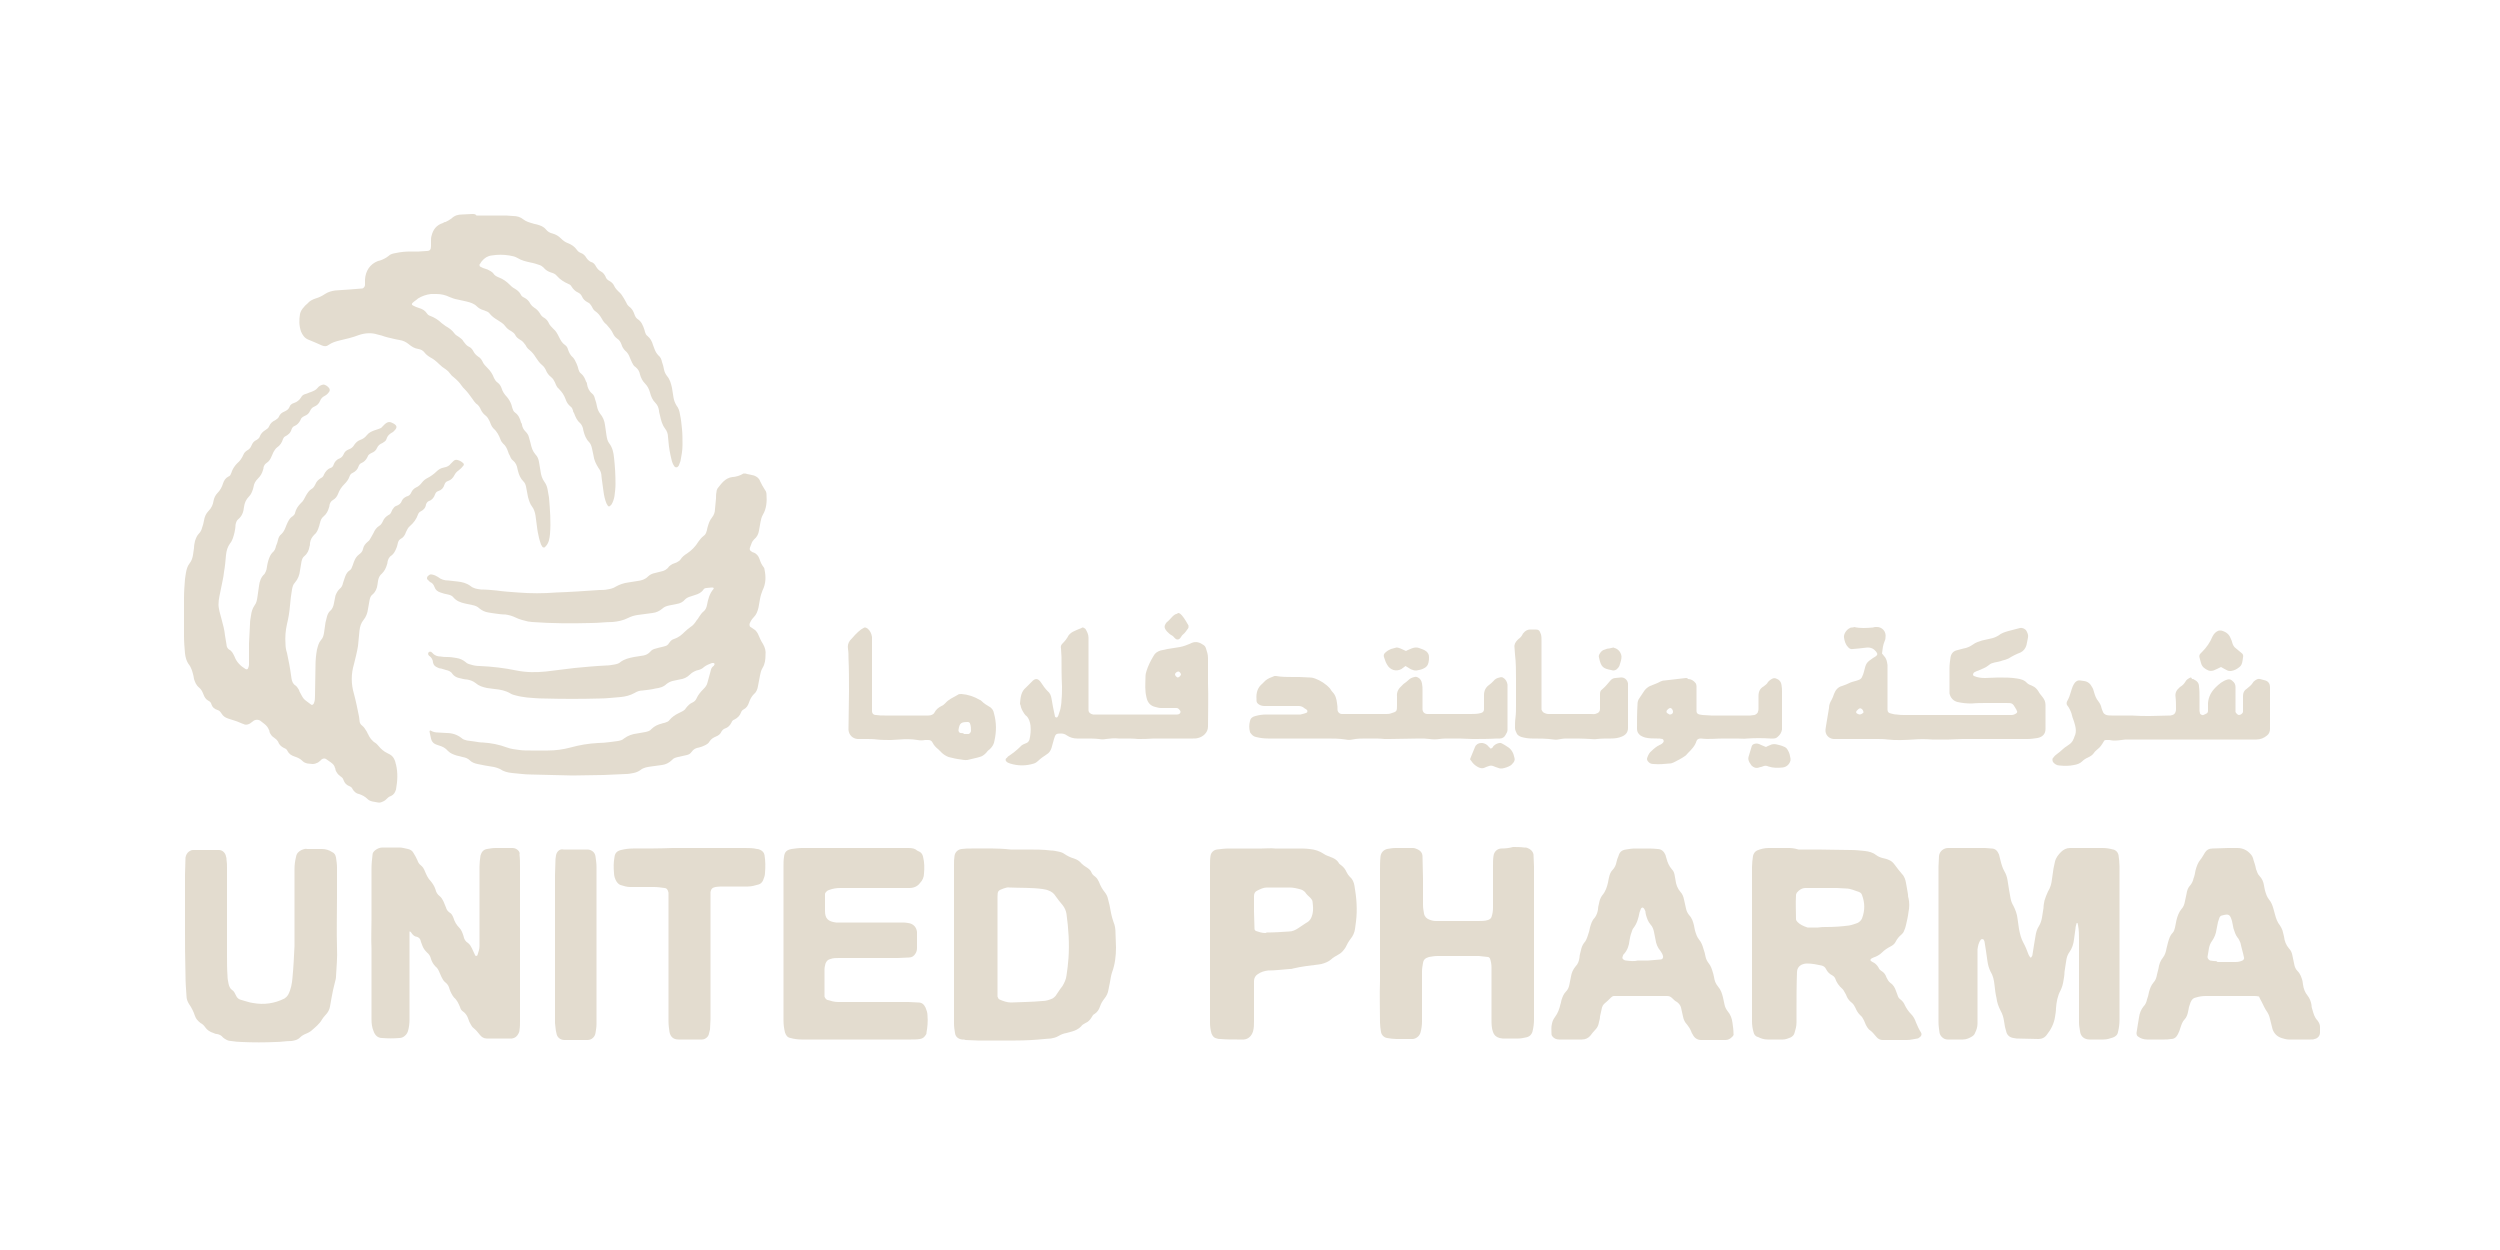 <?xml version="1.0" encoding="utf-8"?>
<!-- Generator: Adobe Illustrator 24.0.1, SVG Export Plug-In . SVG Version: 6.00 Build 0)  -->
<svg version="1.1" id="Layer_1" xmlns="http://www.w3.org/2000/svg" xmlns:xlink="http://www.w3.org/1999/xlink" x="0px" y="0px"
	 viewBox="0 0 500 250" style="enable-background:new 0 0 500 250;" xml:space="preserve">
<g>
	<defs>
		<path id="SVGID_1_" d="M147.6,95.2c-0.4,0.1-0.7,0.2-1.1,0.2c-1.5,0.2-2.2,1.3-3,2.3c-0.1,0.2-0.2,0.4-0.2,0.7
			c-0.1,0.4-0.1,0.8-0.1,1.3c-0.1,0.7-0.1,1.4-0.2,2.1c0,0.6-0.2,1.2-0.6,1.7c-0.5,0.6-0.7,1.3-0.9,2c-0.1,0.3-0.1,0.6-0.2,0.8
			c-0.1,0.4-0.3,0.7-0.6,0.9c-0.4,0.3-0.7,0.7-1,1.1c-0.6,1-1.4,1.8-2.3,2.4c-0.5,0.3-1,0.7-1.3,1.2c-0.2,0.3-0.5,0.4-0.8,0.6
			c-0.3,0.1-0.5,0.2-0.8,0.3c-0.2,0.1-0.5,0.3-0.7,0.5c-0.4,0.6-1,0.9-1.6,1c-0.4,0.1-0.8,0.2-1.2,0.3c-0.5,0.1-1,0.3-1.4,0.7
			c-0.6,0.6-1.3,0.8-2.1,0.9c-0.6,0.1-1.3,0.2-1.9,0.3c-0.8,0.1-1.7,0.4-2.4,0.8c-0.6,0.4-1.2,0.5-1.8,0.6c-0.5,0.1-1,0.1-1.5,0.1
			c-2.9,0.2-5.8,0.4-8.7,0.5c-2.5,0.2-5.1,0.2-7.6,0c-1.4-0.1-2.9-0.2-4.3-0.4c-1-0.1-2.1-0.2-3.1-0.2c-0.8-0.1-1.5-0.2-2.1-0.7
			c-0.8-0.6-1.7-0.8-2.6-0.9c-0.6-0.1-1.2-0.1-1.8-0.2c-0.8,0-1.5-0.2-2.1-0.7c-0.3-0.2-0.7-0.4-1.2-0.5c-0.4-0.1-0.6,0.1-0.9,0.4
			c-0.1,0.1-0.1,0.4-0.1,0.5c0.2,0.2,0.4,0.4,0.6,0.6c0.5,0.2,0.7,0.5,0.9,1c0.2,0.6,0.6,0.9,1.2,1.1c0.5,0.2,1,0.3,1.5,0.4
			c0.4,0.1,0.8,0.2,1.1,0.6c0.6,0.7,1.4,1,2.3,1.2c0.5,0.1,0.9,0.2,1.4,0.3c0.6,0.1,1.1,0.3,1.5,0.7c0.5,0.4,1.1,0.7,1.8,0.8
			c0.4,0.1,0.8,0.1,1.3,0.2c0.7,0.1,1.4,0.2,2.1,0.2c0.7,0.1,1.4,0.3,2,0.6c0.8,0.4,1.7,0.6,2.5,0.8c0.3,0,0.6,0.1,0.8,0.1
			c4,0.3,8,0.3,11.9,0.2c1.4,0,2.8-0.2,4.2-0.2c1.1-0.1,2.1-0.3,3.1-0.8c0.6-0.3,1.2-0.5,1.9-0.6c0.5-0.1,1-0.1,1.5-0.2
			c0.5-0.1,1-0.1,1.5-0.2c0.8-0.1,1.4-0.4,2-0.9c0.3-0.3,0.8-0.5,1.3-0.6c0.5-0.1,1-0.2,1.5-0.3c0.7-0.1,1.3-0.4,1.7-0.9
			c0.3-0.3,0.7-0.5,1.1-0.6c0.3-0.1,0.6-0.2,0.9-0.3c0.7-0.2,1.3-0.5,1.7-1.1c0.1-0.2,0.4-0.3,0.6-0.3c0.3,0,0.7-0.1,1-0.1
			c0.1,0,0.2,0,0.3,0c0.1,0,0.2,0.3,0.1,0.3c-0.8,0.9-1.1,2.1-1.3,3.2c-0.1,0.5-0.3,1-0.7,1.3c-0.4,0.3-0.6,0.7-0.9,1.1
			c-0.1,0.2-0.3,0.5-0.5,0.7c-0.3,0.5-0.7,1-1.2,1.3c-0.4,0.3-0.8,0.6-1.2,1c-0.6,0.6-1.2,1.1-2.1,1.4c-0.4,0.1-0.7,0.4-0.9,0.7
			c-0.1,0.1-0.2,0.2-0.2,0.3c-0.2,0.2-0.3,0.3-0.6,0.4c-0.6,0.2-1.3,0.3-1.9,0.5c-0.5,0.1-0.9,0.3-1.2,0.7c-0.4,0.4-0.8,0.6-1.3,0.7
			c-0.6,0.1-1.3,0.2-1.9,0.3c-1,0.2-1.9,0.4-2.7,1c-0.3,0.3-0.7,0.4-1.2,0.5c-0.6,0.1-1.1,0.2-1.7,0.2c-2.1,0.1-4.2,0.3-6.3,0.5
			c-1.9,0.2-3.8,0.5-5.7,0.7c-2,0.2-3.9,0.2-5.9-0.2c-2.4-0.5-4.9-0.8-7.4-0.9c-0.6,0-1.2-0.1-1.8-0.3c-0.4-0.1-0.7-0.2-1-0.5
			c-0.5-0.4-1.1-0.7-1.8-0.8c-0.6-0.1-1.2-0.2-1.8-0.2c-0.5,0-0.9,0-1.4-0.1c-0.6,0-1.2-0.2-1.6-0.7c-0.1-0.1-0.2-0.1-0.2-0.2
			c-0.2-0.1-0.5-0.1-0.6,0.1c-0.1,0.1-0.1,0.4,0,0.5c0.1,0.1,0.1,0.2,0.2,0.2c0.4,0.3,0.7,0.8,0.7,1.3c0.1,0.5,0.4,0.8,0.9,1
			c0.2,0.1,0.4,0.2,0.7,0.2c0.3,0.1,0.6,0.2,1,0.3c0.5,0.1,1,0.3,1.3,0.8c0.3,0.4,0.8,0.7,1.3,0.8c0.5,0.1,1.1,0.3,1.6,0.3
			c0.6,0.1,1.2,0.3,1.7,0.7c0.7,0.6,1.4,0.8,2.3,1c0.5,0.1,1,0.1,1.5,0.2c1.1,0.1,2.2,0.3,3.2,0.9c0.3,0.2,0.7,0.3,1.1,0.4
			c0.7,0.2,1.5,0.3,2.2,0.4c1.2,0.1,2.3,0.2,3.5,0.2c3.7,0.1,7.3,0.1,11,0c1.4,0,2.9-0.2,4.3-0.3c0.9-0.1,1.8-0.3,2.7-0.8
			c0.5-0.3,1-0.5,1.6-0.5c0.9-0.1,1.8-0.2,2.6-0.4c0.8-0.1,1.6-0.3,2.2-0.9c0.4-0.3,0.8-0.5,1.2-0.6c0.5-0.1,0.9-0.2,1.4-0.3
			c0.8-0.1,1.5-0.4,2.1-1c0.4-0.4,0.8-0.6,1.3-0.8c0.1,0,0.3-0.1,0.4-0.1c0.4-0.1,0.8-0.3,1.1-0.6c0.5-0.4,1.1-0.6,1.6-0.8
			c0.1,0,0.2,0,0.3,0c0.1,0,0.3,0.2,0.2,0.3c-0.1,0.1-0.1,0.3-0.2,0.3c-0.4,0.3-0.5,0.6-0.6,1.1c-0.2,0.7-0.4,1.5-0.6,2.2
			c-0.1,0.5-0.4,0.9-0.8,1.3c-0.6,0.6-1.1,1.2-1.4,1.9c-0.2,0.4-0.4,0.6-0.8,0.8c-0.5,0.2-0.9,0.6-1.3,1.1c-0.2,0.4-0.6,0.6-1,0.8
			c-0.2,0.1-0.4,0.2-0.6,0.3c-0.6,0.3-1.2,0.7-1.7,1.3c-0.2,0.3-0.5,0.4-0.8,0.5c-0.2,0.1-0.5,0.1-0.7,0.2c-0.8,0.2-1.5,0.5-2.1,1.1
			c-0.3,0.4-0.8,0.5-1.2,0.6c-0.6,0.1-1.1,0.2-1.7,0.3c-0.9,0.1-1.8,0.4-2.6,1c-0.3,0.3-0.7,0.4-1.2,0.5c-0.5,0.1-1,0.1-1.5,0.2
			c-0.8,0.1-1.7,0.2-2.5,0.2c-1.9,0.1-3.7,0.4-5.5,0.9c-1.5,0.4-3,0.6-4.5,0.6c-1.2,0-2.3,0-3.5,0c-0.7,0-1.5,0-2.2-0.1
			c-0.8-0.1-1.7-0.2-2.5-0.5c-1.6-0.6-3.2-0.9-4.8-1c-0.6,0-1.1-0.1-1.7-0.2c-0.5-0.1-1-0.1-1.5-0.2c-0.4-0.1-0.8-0.2-1.1-0.5
			c-0.9-0.7-1.9-1-3-1c-0.6,0-1.1-0.1-1.7-0.1c-0.5,0-1-0.1-1.5-0.4c0,0-0.1,0-0.1,0c-0.1,0.1-0.1,0.2-0.1,0.2
			c0.1,0.5,0.2,0.9,0.3,1.4c0.1,0.5,0.4,0.9,0.8,1.1c0.2,0.1,0.5,0.2,0.8,0.3c0.7,0.2,1.3,0.5,1.8,1.1c0.5,0.5,1.1,0.7,1.7,0.9
			c0.4,0.1,0.8,0.2,1.2,0.3c0.6,0.1,1.1,0.3,1.5,0.7c0.4,0.4,1,0.6,1.5,0.7c0.5,0.1,1,0.2,1.5,0.3c0.6,0.1,1.2,0.2,1.8,0.3
			c0.4,0.1,0.8,0.2,1.2,0.4c0.7,0.5,1.5,0.7,2.4,0.8c1.3,0.1,2.5,0.3,3.8,0.3c2.8,0.1,5.5,0.1,8.3,0.2c2,0,4.1-0.1,6.2-0.1
			c1.5-0.1,3-0.1,4.5-0.2c0.5,0,1-0.1,1.5-0.2c0.5-0.1,1-0.3,1.4-0.6c0.6-0.5,1.4-0.6,2.1-0.7c0.7-0.1,1.5-0.2,2.2-0.3
			c0.7-0.1,1.4-0.4,2-1c0.3-0.4,0.8-0.5,1.2-0.6c0.6-0.1,1.2-0.3,1.8-0.4c0.4-0.1,0.7-0.3,0.9-0.6c0.4-0.6,0.9-0.8,1.5-0.9
			c0.4-0.1,0.7-0.2,1.1-0.4c0.4-0.2,0.8-0.4,1-0.8c0.3-0.5,0.8-0.8,1.3-1c0.5-0.2,0.9-0.5,1.1-1c0.2-0.3,0.4-0.5,0.7-0.6
			c0.6-0.2,1-0.6,1.3-1.2c0.1-0.3,0.3-0.5,0.6-0.6c0.6-0.3,1.1-0.8,1.3-1.4c0.1-0.3,0.3-0.5,0.5-0.6c0.6-0.3,0.9-0.8,1.1-1.4
			c0.2-0.6,0.5-1.2,1-1.7c0.5-0.4,0.7-1,0.8-1.6c0.1-0.7,0.3-1.4,0.4-2.1c0.1-0.5,0.2-1,0.5-1.5c0.5-0.8,0.6-1.7,0.6-2.6
			c0.1-0.8-0.1-1.5-0.5-2.2c-0.4-0.6-0.7-1.3-1-2c-0.2-0.4-0.5-0.8-0.9-1c-0.2-0.1-0.4-0.3-0.6-0.4c-0.2-0.1-0.2-0.4-0.2-0.6
			c0.2-0.5,0.4-0.9,0.8-1.3c0.6-0.6,0.8-1.2,1-2c0.1-0.6,0.2-1.1,0.3-1.7c0.1-0.6,0.3-1.2,0.5-1.7c0.7-1.4,0.7-2.8,0.4-4.2
			c0-0.2-0.1-0.4-0.2-0.5c-0.4-0.5-0.6-1-0.8-1.6c-0.2-0.6-0.6-1.1-1.2-1.3c-0.1,0-0.3-0.1-0.4-0.2c-0.4-0.2-0.4-0.5-0.3-0.8
			c0.1-0.3,0.2-0.5,0.3-0.8c0.1-0.3,0.3-0.6,0.5-0.8c0.6-0.5,0.9-1.1,1-1.8c0.1-0.6,0.2-1.1,0.3-1.7c0.1-0.5,0.2-1,0.5-1.5
			c0.7-1.2,0.8-2.6,0.7-4c0-0.3-0.1-0.7-0.3-0.9c-0.4-0.6-0.7-1.2-1-1.8c-0.2-0.6-0.7-0.9-1.2-1.1c-0.5-0.1-0.9-0.2-1.4-0.3
			c-0.2-0.1-0.4-0.1-0.7-0.1C148.2,95,147.9,95.1,147.6,95.2"/>
	</defs>
	<use xlink:href="#SVGID_1_"  style="overflow:visible;fill:#E3DCCF;"/>
	<clipPath id="SVGID_2_">
		<use xlink:href="#SVGID_1_"  style="overflow:visible;"/>
	</clipPath>
</g>
<g>
	<defs>
		<path id="SVGID_3_" d="M64.7,76.9c-0.5,0.1-0.9,0.3-1.2,0.7c-0.3,0.4-0.8,0.6-1.3,0.8c-0.4,0.1-0.7,0.3-1.1,0.4
			c-0.4,0.1-0.7,0.3-0.9,0.7c-0.3,0.5-0.8,0.9-1.4,1.1c-0.4,0.1-0.8,0.4-0.9,0.8c-0.2,0.5-0.6,0.7-1,0.9c-0.5,0.2-0.9,0.5-1.1,1
			c-0.1,0.3-0.4,0.5-0.7,0.7c-0.6,0.3-1,0.6-1.3,1.3c-0.1,0.3-0.4,0.5-0.7,0.7c-0.5,0.3-0.9,0.7-1.1,1.2c-0.1,0.4-0.4,0.6-0.7,0.8
			c-0.5,0.2-0.8,0.6-1,1.1c-0.2,0.5-0.5,0.8-0.9,1c-0.3,0.2-0.6,0.5-0.7,0.8c-0.3,0.7-0.7,1.3-1.3,1.8c-0.4,0.4-0.8,1-1,1.5
			c-0.1,0.2-0.1,0.4-0.2,0.5c-0.1,0.3-0.2,0.5-0.5,0.6c-0.6,0.3-0.9,0.8-1.1,1.4c-0.2,0.7-0.6,1.4-1.1,1.9c-0.4,0.4-0.7,1-0.8,1.6
			c-0.1,0.7-0.4,1.4-1,2c-0.5,0.5-0.8,1.2-0.9,1.9c-0.1,0.5-0.2,1-0.4,1.5c-0.1,0.4-0.3,0.8-0.6,1.1c-0.4,0.4-0.6,0.9-0.8,1.5
			c-0.1,0.5-0.2,0.9-0.2,1.4c-0.1,0.5-0.1,0.9-0.2,1.4c-0.1,0.6-0.3,1.2-0.7,1.7c-0.4,0.5-0.6,1.2-0.7,1.8c-0.1,0.4-0.1,0.8-0.2,1.3
			c-0.1,1.3-0.2,2.5-0.2,3.8c0,2.5,0,5.1,0,7.6c0,1.2,0.1,2.3,0.2,3.5c0.1,0.8,0.3,1.5,0.7,2.1c0.6,0.7,0.8,1.6,1,2.4
			c0,0.2,0.1,0.4,0.1,0.6c0.2,0.6,0.4,1.2,1,1.7c0.5,0.4,0.7,0.9,0.9,1.4c0.2,0.5,0.4,0.9,0.9,1.2c0.4,0.2,0.6,0.4,0.7,0.8
			c0.2,0.6,0.6,0.9,1.2,1.1c0.4,0.1,0.6,0.4,0.8,0.7c0.3,0.5,0.7,0.8,1.3,1c1,0.3,1.9,0.6,2.8,1c0.2,0.1,0.4,0.1,0.5,0.2
			c0.4,0.1,0.7,0,1.1-0.2c0.3-0.2,0.5-0.4,0.8-0.6c0.4-0.2,0.8-0.2,1.2,0c0.3,0.2,0.6,0.5,0.9,0.7c0.4,0.3,0.7,0.7,0.9,1.2
			c0.1,0.1,0.1,0.3,0.1,0.4c0.2,0.5,0.5,0.9,1,1.2c0.3,0.2,0.5,0.4,0.7,0.7c0.2,0.6,0.6,1,1.2,1.3c0.3,0.1,0.6,0.3,0.7,0.6
			c0.3,0.6,0.8,0.9,1.4,1.1c0.6,0.2,1.1,0.4,1.6,0.9c0.3,0.3,0.6,0.4,1,0.5c0.3,0,0.7,0.1,1,0.1c0.4,0,0.7-0.1,1.1-0.3
			c0.3-0.2,0.5-0.4,0.7-0.6c0.3-0.2,0.6-0.3,0.9-0.1c0.3,0.2,0.7,0.5,1,0.7c0.4,0.3,0.7,0.6,0.8,1.1c0.1,0.1,0.1,0.3,0.1,0.4
			c0.2,0.5,0.5,0.9,0.9,1.2c0.3,0.2,0.6,0.4,0.7,0.8c0.2,0.6,0.6,1,1.1,1.2c0.3,0.1,0.6,0.3,0.7,0.6c0.3,0.5,0.7,0.9,1.3,1
			c0.6,0.2,1.2,0.5,1.7,1c0.3,0.3,0.6,0.4,1,0.5c0.4,0.1,0.7,0.1,1.1,0.2c0.4,0.1,0.8-0.1,1.2-0.3c0.2-0.1,0.3-0.2,0.4-0.3
			c0.3-0.3,0.6-0.6,1-0.7c0.6-0.3,0.8-0.7,1-1.3c0.3-1.7,0.4-3.3,0-5c-0.1-0.2-0.1-0.5-0.2-0.7c-0.2-0.6-0.5-1-1-1.3
			c-0.2-0.1-0.4-0.2-0.6-0.3c-0.6-0.3-1.2-0.8-1.6-1.3c-0.2-0.2-0.4-0.5-0.7-0.7c-0.7-0.4-1.2-1.1-1.5-1.8c-0.1-0.1-0.1-0.2-0.2-0.4
			c-0.3-0.5-0.6-1-1-1.3c-0.3-0.2-0.5-0.6-0.5-1c0-0.3-0.1-0.6-0.1-0.8c-0.3-1.5-0.6-3-1-4.5c-0.6-2-0.6-4,0-6
			c0.3-1.2,0.6-2.4,0.8-3.6c0.1-1,0.2-2,0.3-3.1c0.1-0.8,0.3-1.5,0.8-2.1c0.5-0.6,0.8-1.4,0.9-2.2c0.1-0.6,0.2-1.1,0.3-1.7
			c0.1-0.5,0.2-0.9,0.6-1.2c0.6-0.5,0.9-1.2,1-2c0-0.2,0.1-0.5,0.1-0.7c0.1-0.6,0.3-1.1,0.8-1.5c0.5-0.5,0.8-1.1,1-1.8
			c0.1-0.2,0.1-0.4,0.1-0.5c0.1-0.5,0.3-1,0.8-1.3c0.4-0.3,0.7-0.8,0.9-1.3c0.2-0.4,0.3-0.9,0.4-1.3c0.1-0.3,0.2-0.5,0.5-0.7
			c0.6-0.3,0.9-0.8,1.1-1.4c0.2-0.4,0.4-0.9,0.8-1.2c0.7-0.6,1.3-1.4,1.6-2.3c0.1-0.3,0.3-0.5,0.5-0.6c0.6-0.3,1-0.7,1.1-1.4
			c0.1-0.3,0.3-0.6,0.6-0.7c0.6-0.2,1-0.7,1.2-1.3c0.1-0.3,0.3-0.6,0.7-0.7c0.6-0.2,1-0.6,1.2-1.3c0.1-0.3,0.3-0.6,0.7-0.7
			c0.6-0.2,1-0.6,1.3-1.2c0.2-0.4,0.5-0.7,0.8-0.9c0.4-0.3,0.7-0.6,1-1c0.1-0.1,0.1-0.4-0.1-0.5c-0.3-0.3-0.7-0.5-1.1-0.6
			c-0.3-0.1-0.6,0-0.8,0.2c-0.2,0.2-0.4,0.4-0.6,0.6c-0.2,0.3-0.6,0.5-0.9,0.6c-0.1,0-0.3,0.1-0.4,0.1c-0.6,0.1-1.1,0.4-1.5,0.8
			c-0.5,0.5-1.2,1-1.8,1.3c-0.4,0.2-0.8,0.5-1.1,0.9c-0.3,0.4-0.7,0.8-1.2,1c-0.4,0.2-0.7,0.5-0.9,0.9c-0.2,0.5-0.5,0.8-1,0.9
			c-0.4,0.2-0.7,0.4-0.9,0.8c-0.2,0.6-0.6,0.9-1.2,1.1c-0.3,0.1-0.5,0.4-0.7,0.7c-0.1,0.1-0.1,0.3-0.2,0.4c-0.1,0.3-0.3,0.6-0.6,0.7
			c-0.5,0.3-0.9,0.7-1.1,1.2c-0.2,0.4-0.4,0.8-0.8,1c-0.5,0.3-0.9,0.9-1.1,1.4c-0.2,0.3-0.3,0.6-0.5,0.9c-0.2,0.3-0.3,0.6-0.6,0.8
			c-0.5,0.4-0.9,0.9-1,1.5c-0.1,0.5-0.4,0.8-0.8,1.1c-0.4,0.3-0.7,0.7-0.9,1.2c-0.2,0.4-0.3,0.9-0.5,1.3c-0.1,0.3-0.2,0.5-0.5,0.7
			c-0.6,0.4-0.8,1-1,1.6c-0.1,0.3-0.2,0.6-0.3,0.9c-0.1,0.5-0.3,0.9-0.7,1.2c-0.4,0.4-0.6,0.8-0.8,1.3c-0.1,0.5-0.2,1-0.3,1.5
			c-0.1,0.6-0.3,1.2-0.8,1.6c-0.3,0.3-0.5,0.7-0.6,1.1c-0.1,0.4-0.2,0.8-0.3,1.2c-0.1,0.7-0.2,1.4-0.3,2.1c-0.1,0.5-0.2,1-0.6,1.4
			c-0.5,0.6-0.6,1.2-0.8,1.9c-0.2,1.1-0.3,2.1-0.3,3.2c0,2-0.1,4-0.1,6c0,0.5,0,1-0.2,1.5c-0.1,0.3-0.4,0.5-0.6,0.3
			c-1.6-1.2-1.4-0.9-2.3-2.6c0-0.1-0.1-0.2-0.1-0.3c-0.2-0.3-0.4-0.7-0.7-0.9c-0.5-0.3-0.7-0.8-0.8-1.4c0-0.2-0.1-0.5-0.1-0.7
			c-0.2-1.5-0.5-3-0.8-4.4c-0.2-0.6-0.3-1.2-0.3-1.8c-0.1-1.4,0-2.7,0.3-4c0.3-1.2,0.5-2.5,0.6-3.7c0.1-1.1,0.2-2.1,0.4-3.2
			c0.1-0.5,0.2-1,0.6-1.4c0.6-0.7,0.9-1.5,1-2.4c0.1-0.6,0.2-1.2,0.3-1.8c0.1-0.4,0.2-0.8,0.6-1.1c0.6-0.5,0.9-1.2,1-1.9
			c0.1-0.2,0.1-0.5,0.1-0.7c0.1-0.7,0.4-1.2,0.9-1.7c0.5-0.4,0.7-1,0.9-1.6c0.1-0.2,0.1-0.5,0.2-0.7c0.1-0.5,0.3-1,0.7-1.3
			c0.6-0.5,0.9-1.1,1.1-1.8c0.1-0.2,0.1-0.4,0.1-0.5c0.1-0.4,0.3-0.8,0.7-1c0.5-0.3,0.8-0.7,1-1.2c0.3-0.8,0.7-1.4,1.3-2
			c0.4-0.4,0.8-0.9,1-1.5c0.1-0.3,0.3-0.6,0.6-0.7c0.6-0.3,1-0.7,1.2-1.3c0.1-0.3,0.3-0.6,0.6-0.7c0.5-0.2,0.9-0.6,1.2-1.2
			c0.1-0.4,0.4-0.6,0.8-0.8c0.5-0.2,0.9-0.5,1.1-1c0.2-0.5,0.6-0.8,1.1-1c0.3-0.2,0.7-0.4,0.8-0.8c0.2-0.7,0.7-1.1,1.3-1.4
			c0.1-0.1,0.2-0.2,0.3-0.3c0.6-0.6,0.5-1-0.2-1.4c-0.7-0.4-1.1-0.4-1.7,0.1c-0.2,0.2-0.3,0.3-0.5,0.5c-0.2,0.3-0.5,0.4-0.8,0.5
			c-0.3,0.1-0.6,0.2-0.9,0.3c-0.5,0.2-1,0.4-1.4,0.9c-0.4,0.5-0.8,0.8-1.4,1c-0.5,0.2-0.8,0.5-1.1,0.9c-0.3,0.5-0.6,0.8-1.2,1
			c-0.5,0.2-0.8,0.5-1,1c-0.2,0.4-0.4,0.6-0.8,0.8c-0.6,0.2-1,0.7-1.2,1.3c-0.1,0.3-0.3,0.5-0.6,0.6c-0.6,0.2-1,0.7-1.3,1.3
			c-0.1,0.3-0.3,0.6-0.6,0.7c-0.5,0.3-0.9,0.7-1.1,1.2c-0.2,0.4-0.4,0.8-0.8,1c-0.5,0.3-0.8,0.8-1.1,1.3c-0.3,0.5-0.5,1.1-1,1.5
			c-0.6,0.6-1,1.2-1.2,2c0,0.2-0.2,0.4-0.4,0.6c-0.7,0.4-1,1.1-1.3,1.8c-0.1,0.2-0.1,0.3-0.2,0.5c-0.2,0.5-0.4,0.9-0.8,1.3
			c-0.4,0.3-0.6,0.7-0.7,1.2c-0.1,0.4-0.2,0.8-0.4,1.2c-0.1,0.5-0.3,1-0.7,1.3c-0.4,0.4-0.6,0.9-0.8,1.5c-0.2,0.6-0.3,1.3-0.4,1.9
			c-0.1,0.3-0.2,0.6-0.4,0.9c-0.7,0.6-1,1.5-1.1,2.4c-0.1,0.7-0.2,1.4-0.3,2.1c-0.1,0.7-0.2,1.3-0.6,1.8c-0.4,0.6-0.6,1.2-0.7,2
			c-0.1,0.6-0.2,1.1-0.2,1.7c-0.1,1.3-0.1,2.6-0.2,3.9c0,1.2,0,2.4,0,3.5c0,0.3,0,0.6,0,0.8c0,0.2-0.1,0.4-0.2,0.7
			c-0.1,0.2-0.3,0.2-0.5,0.1c-1-0.6-1.8-1.4-2.2-2.5c-0.3-0.6-0.5-1.1-1.1-1.4c-0.3-0.2-0.5-0.6-0.5-1c-0.1-0.6-0.2-1.2-0.3-1.8
			c-0.1-1.1-0.4-2.2-0.7-3.3c-0.1-0.5-0.3-1-0.4-1.5c-0.1-0.5-0.2-0.9-0.2-1.4c0-1.1,0.3-2.1,0.5-3.2c0.2-1.1,0.5-2.2,0.6-3.3
			c0.2-1.1,0.3-2.2,0.4-3.4c0.1-0.9,0.3-1.6,0.8-2.3c0.5-0.6,0.7-1.4,0.9-2.2c0.1-0.5,0.2-1,0.2-1.5c0.1-0.5,0.2-0.9,0.6-1.2
			c0.7-0.6,1-1.4,1.1-2.4c0.1-0.8,0.4-1.5,1-2.1c0.4-0.4,0.6-0.9,0.8-1.5c0-0.1,0.1-0.3,0.1-0.4c0.1-0.7,0.4-1.2,0.9-1.7
			c0.5-0.5,0.8-1,1-1.7c0.1-0.2,0.1-0.4,0.1-0.5c0.1-0.4,0.3-0.7,0.6-0.9c0.5-0.3,0.8-0.8,1-1.3c0.1-0.3,0.3-0.6,0.4-0.9
			c0.2-0.3,0.4-0.7,0.7-0.9c0.6-0.4,1-1,1.2-1.7c0.1-0.2,0.2-0.4,0.4-0.5c0.6-0.3,1.1-0.7,1.3-1.4c0.1-0.3,0.3-0.6,0.6-0.7
			c0.5-0.2,0.9-0.6,1.2-1.2c0.1-0.4,0.4-0.6,0.8-0.8c0.5-0.2,0.9-0.5,1.1-1c0.2-0.4,0.4-0.7,0.9-0.9c0.5-0.2,0.9-0.6,1.1-1.1
			c0.2-0.5,0.5-0.8,0.9-1c0.4-0.2,0.7-0.5,0.9-0.8c0.2-0.2,0.2-0.6,0-0.8c-0.3-0.4-0.8-0.7-1.2-0.7C65,76.9,64.8,76.9,64.7,76.9"/>
	</defs>
	<use xlink:href="#SVGID_3_"  style="overflow:visible;fill:#E3DCCF;"/>
	<clipPath id="SVGID_4_">
		<use xlink:href="#SVGID_3_"  style="overflow:visible;"/>
	</clipPath>
</g>
<g>
	<defs>
		<path id="SVGID_5_" d="M94.4,42.8c-0.7,0-1.3,0.1-2,0.1c-0.8,0-1.5,0.2-2.1,0.8c-0.4,0.3-0.8,0.5-1.2,0.7c-0.2,0-0.4,0.1-0.5,0.2
			c-1.3,0.4-2,1.3-2.3,2.6c-0.1,0.3-0.1,0.6-0.1,1c0,0.3,0,0.7,0,1c0,0.7-0.2,1-0.9,1c-0.5,0-1,0.1-1.5,0.1c-0.6,0-1.1,0-1.7,0
			c-1,0-2,0.1-2.9,0.3c-0.6,0.1-1.1,0.2-1.5,0.6c-0.5,0.4-1.1,0.7-1.7,0.9c-0.1,0-0.3,0.1-0.4,0.1c-1.6,0.6-2.5,2-2.6,3.7
			c0,0.2,0,0.5,0,0.7c0,0.1,0,0.3,0,0.4c0,0.3-0.3,0.7-0.6,0.7c-0.8,0.1-1.7,0.1-2.5,0.2c-1,0.1-2,0.1-2.9,0.2
			c-0.7,0.1-1.4,0.3-2,0.7c-0.6,0.4-1.2,0.7-1.9,0.9c-0.6,0.2-1.2,0.5-1.6,1c-0.2,0.2-0.5,0.4-0.7,0.7c-0.4,0.4-0.7,0.9-0.8,1.4
			c-0.2,1.2-0.2,2.3,0.2,3.5c0.3,0.7,0.7,1.3,1.4,1.6c1,0.4,1.9,0.8,2.8,1.2c0.5,0.2,0.9,0.2,1.3-0.1c0.7-0.5,1.4-0.7,2.2-0.9
			c1.3-0.3,2.6-0.6,3.9-1.1c1.2-0.4,2.5-0.5,3.7-0.1c0.3,0.1,0.5,0.1,0.8,0.2c0.8,0.3,1.7,0.5,2.6,0.7c0.3,0.1,0.6,0.1,1,0.2
			c0.7,0.1,1.3,0.4,1.8,0.8c0.6,0.5,1.2,0.9,2,1c0.5,0.1,0.9,0.3,1.2,0.7c0.3,0.4,0.7,0.7,1.2,1c0.6,0.3,1.2,0.8,1.7,1.3
			c0.4,0.4,0.9,0.8,1.4,1.1c0.3,0.2,0.6,0.5,0.8,0.8c0.2,0.3,0.5,0.6,0.8,0.8c0.6,0.5,1.1,1,1.5,1.6c0.2,0.3,0.4,0.5,0.6,0.7
			c0.6,0.6,1.1,1.3,1.6,2c0.2,0.3,0.4,0.6,0.7,0.9c0.5,0.3,0.8,0.8,1,1.3c0.2,0.4,0.5,0.8,0.9,1.1c0.4,0.3,0.6,0.7,0.8,1.1
			c0.2,0.5,0.4,1.1,0.8,1.5c0.7,0.6,1.1,1.4,1.4,2.2c0.1,0.3,0.3,0.6,0.5,0.8c0.5,0.4,0.8,1,1,1.6c0.1,0.3,0.2,0.6,0.4,0.9
			c0.1,0.3,0.3,0.7,0.6,0.9c0.5,0.4,0.8,1,0.9,1.7c0,0.1,0.1,0.3,0.1,0.4c0.2,0.8,0.5,1.5,1.1,2.1c0.3,0.3,0.4,0.6,0.5,1
			c0.1,0.7,0.3,1.4,0.4,2.1c0.2,0.7,0.4,1.4,0.8,1.9c0.4,0.5,0.6,1.2,0.7,1.8c0.1,0.5,0.1,1,0.2,1.5c0.1,0.8,0.2,1.7,0.4,2.5
			c0.1,0.6,0.3,1.2,0.5,1.8c0.1,0.2,0.2,0.3,0.3,0.5c0.1,0.1,0.3,0.1,0.4,0.1c0.1-0.1,0.2-0.2,0.3-0.3c0.6-0.7,0.7-1.5,0.8-2.4
			c0.2-2.4,0-4.9-0.2-7.3c-0.1-0.6-0.2-1.1-0.3-1.7c-0.1-0.5-0.3-1-0.6-1.4c-0.5-0.7-0.7-1.4-0.8-2.2c-0.1-0.6-0.2-1.2-0.3-1.8
			c-0.1-0.6-0.3-1.1-0.7-1.5c-0.6-0.7-0.8-1.4-1-2.3c-0.1-0.4-0.2-0.7-0.3-1.1c-0.1-0.5-0.4-0.9-0.7-1.2c-0.4-0.4-0.6-0.8-0.7-1.3
			c0-0.2-0.1-0.4-0.2-0.5c-0.2-0.8-0.5-1.5-1.2-2c-0.3-0.2-0.4-0.5-0.5-0.8c-0.1-0.2-0.1-0.4-0.2-0.7c-0.2-0.6-0.5-1.1-0.9-1.6
			c-0.5-0.5-0.9-1.1-1.1-1.8c-0.2-0.5-0.4-0.8-0.8-1.1c-0.3-0.2-0.5-0.5-0.7-0.9c-0.3-0.8-0.7-1.4-1.3-2c-0.4-0.4-0.8-0.8-1-1.3
			c-0.2-0.4-0.5-0.8-0.9-1c-0.4-0.3-0.7-0.6-0.9-1c-0.2-0.4-0.5-0.8-1-1c-0.4-0.2-0.7-0.6-1-1c-0.2-0.4-0.5-0.6-0.9-0.9
			c-0.3-0.2-0.7-0.4-0.9-0.7c-0.5-0.7-1.1-1.1-1.8-1.5c-0.3-0.2-0.5-0.4-0.8-0.6c-0.6-0.6-1.4-1.1-2.2-1.4c-0.3-0.1-0.5-0.2-0.7-0.5
			c-0.4-0.6-0.9-0.9-1.6-1.1c-0.4-0.1-0.8-0.3-1.2-0.5c-0.3-0.1-0.3-0.4,0-0.6c0.3-0.3,0.7-0.5,1-0.8c0.8-0.5,1.7-0.8,2.6-0.9
			c0.4,0,0.7,0,1.1,0c0.9,0,1.8,0.2,2.6,0.6c0.5,0.2,1,0.4,1.6,0.5c0.6,0.1,1.2,0.3,1.8,0.4c0.8,0.2,1.5,0.4,2.1,1
			c0.3,0.3,0.8,0.6,1.2,0.7c0.2,0.1,0.4,0.1,0.5,0.2c0.4,0.1,0.7,0.3,0.9,0.6c0.4,0.5,1,0.9,1.5,1.2c0.6,0.4,1.2,0.7,1.6,1.3
			c0.3,0.4,0.7,0.7,1.1,0.9c0.3,0.2,0.6,0.4,0.8,0.7c0.2,0.5,0.6,0.8,1.1,1.1c0.4,0.2,0.7,0.6,1,1c0.2,0.4,0.4,0.7,0.8,1
			c0.5,0.4,0.9,0.9,1.2,1.4c0.4,0.6,0.8,1.2,1.3,1.6c0.4,0.3,0.7,0.8,0.9,1.3c0.2,0.4,0.5,0.8,0.9,1.1c0.4,0.3,0.6,0.7,0.8,1.1
			c0.2,0.5,0.4,1,0.8,1.3c0.6,0.6,1,1.2,1.3,2c0.2,0.6,0.5,1.1,1,1.5c0.3,0.2,0.4,0.5,0.5,0.8c0,0.2,0.1,0.4,0.2,0.5
			c0.3,0.8,0.6,1.5,1.2,2c0.3,0.3,0.5,0.7,0.6,1.1c0,0.2,0.1,0.4,0.1,0.5c0.2,0.8,0.5,1.6,1.1,2.2c0.3,0.3,0.5,0.8,0.6,1.3
			c0.1,0.5,0.2,0.9,0.3,1.4c0.1,0.9,0.5,1.7,1,2.5c0.4,0.5,0.6,1.1,0.6,1.7c0,0.3,0.1,0.6,0.1,0.8c0.1,0.7,0.2,1.5,0.3,2.2
			c0.1,0.8,0.3,1.7,0.6,2.4c0.1,0.2,0.2,0.3,0.3,0.5c0.1,0.1,0.3,0.1,0.4,0c0.1-0.1,0.2-0.2,0.3-0.3c0.3-0.5,0.5-1.1,0.6-1.7
			c0.1-0.8,0.2-1.6,0.2-2.4c0-1.8-0.1-3.6-0.3-5.3c-0.1-1-0.3-2-1-2.9c-0.3-0.4-0.4-0.9-0.5-1.5c-0.1-0.7-0.2-1.4-0.3-2.1
			c-0.1-0.8-0.4-1.6-1-2.3c-0.3-0.4-0.5-0.9-0.6-1.4c-0.1-0.5-0.2-1-0.4-1.5c-0.1-0.4-0.2-0.8-0.6-1.1c-0.6-0.5-0.9-1.2-1-1.9
			c0-0.2-0.1-0.4-0.2-0.5c-0.2-0.6-0.5-1.2-1-1.6c-0.3-0.2-0.4-0.5-0.5-0.8c-0.1-0.4-0.2-0.8-0.4-1.2c-0.2-0.4-0.4-0.9-0.7-1.2
			c-0.5-0.4-0.8-1-1-1.6c-0.1-0.4-0.3-0.7-0.6-0.9c-0.6-0.4-0.9-1-1.2-1.6c-0.3-0.6-0.6-1.2-1.1-1.6c-0.4-0.4-0.8-0.8-1-1.3
			c-0.2-0.4-0.5-0.7-0.8-0.9c-0.4-0.2-0.7-0.5-0.9-0.9c-0.3-0.5-0.7-0.9-1.2-1.2c-0.3-0.2-0.5-0.4-0.7-0.7c-0.3-0.6-0.7-1-1.3-1.3
			c-0.3-0.1-0.6-0.4-0.7-0.7c-0.3-0.5-0.7-0.8-1.2-1.1c-0.4-0.2-0.7-0.5-1-0.8c-0.6-0.6-1.3-1.1-2.1-1.4c-0.5-0.2-0.9-0.4-1.2-0.9
			c-0.3-0.3-0.7-0.5-1.1-0.7c-0.3-0.1-0.6-0.2-0.9-0.3c-0.2-0.1-0.4-0.2-0.6-0.3c-0.1-0.1-0.1-0.3-0.1-0.4c0.2-0.2,0.3-0.5,0.5-0.7
			c0.5-0.6,1.1-1,1.9-1.1c1.2-0.2,2.4-0.2,3.6,0c0.6,0.1,1.1,0.2,1.6,0.5c0.8,0.5,1.7,0.7,2.6,0.9c0.6,0.1,1.2,0.3,1.8,0.5
			c0.3,0.1,0.6,0.3,0.8,0.5c0.4,0.5,0.9,0.8,1.5,1c0.4,0.1,0.9,0.3,1.2,0.7c0.6,0.7,1.4,1.2,2.3,1.6c0.3,0.1,0.5,0.3,0.6,0.5
			c0.3,0.5,0.8,1,1.3,1.2c0.4,0.2,0.6,0.4,0.8,0.8c0.2,0.5,0.6,0.9,1.2,1.2c0.3,0.1,0.5,0.4,0.7,0.7c0.2,0.4,0.4,0.8,0.7,1
			c0.6,0.4,1,0.9,1.4,1.6c0.2,0.4,0.5,0.8,0.9,1.1c0.5,0.6,1,1.1,1.3,1.8c0.2,0.4,0.4,0.7,0.8,1c0.5,0.3,0.7,0.7,0.9,1.2
			c0.1,0.4,0.4,0.9,0.7,1.2c0.5,0.4,0.8,0.9,1,1.5c0.1,0.3,0.3,0.6,0.4,0.9c0.2,0.3,0.3,0.7,0.7,0.9c0.5,0.4,0.8,0.9,0.9,1.5
			c0.2,0.7,0.5,1.3,1,1.8c0.5,0.5,0.8,1.1,1,1.8c0.2,0.8,0.5,1.5,1.1,2.1c0.4,0.4,0.6,0.9,0.7,1.5c0,0.3,0.1,0.6,0.2,1
			c0.2,0.9,0.4,1.8,1,2.6c0.4,0.5,0.6,1.1,0.6,1.7c0,0.3,0.1,0.6,0.1,1c0.1,1.2,0.3,2.3,0.6,3.5c0.1,0.5,0.3,1,0.6,1.4
			c0.1,0.2,0.5,0.2,0.6,0.1c0.1-0.1,0.3-0.3,0.3-0.4c0.1-0.3,0.2-0.5,0.3-0.8c0.2-1.1,0.4-2.1,0.4-3.2c0-1.1,0-2.2-0.1-3.2
			c-0.1-1-0.2-2-0.4-2.9c-0.1-0.7-0.3-1.3-0.7-1.8c-0.3-0.5-0.5-1-0.6-1.6c-0.1-0.6-0.2-1.3-0.3-1.9c-0.2-0.9-0.4-1.7-1-2.4
			c-0.3-0.4-0.5-0.8-0.6-1.3c-0.1-0.5-0.2-1-0.4-1.5c-0.1-0.5-0.3-1-0.7-1.3c-0.4-0.4-0.6-0.8-0.8-1.3c-0.1-0.3-0.2-0.5-0.3-0.8
			c-0.2-0.7-0.5-1.3-1.1-1.8c-0.3-0.2-0.4-0.5-0.5-0.8c0-0.1-0.1-0.3-0.1-0.4c-0.3-0.9-0.6-1.7-1.4-2.2c-0.3-0.2-0.5-0.6-0.6-0.9
			c-0.2-0.6-0.5-1.2-1.1-1.6c-0.2-0.2-0.4-0.4-0.5-0.7c-0.2-0.3-0.3-0.6-0.5-0.9c-0.3-0.5-0.6-1-1.1-1.4c-0.3-0.3-0.6-0.6-0.8-1
			c-0.2-0.5-0.6-0.9-1-1.1c-0.4-0.2-0.7-0.5-0.8-0.9c-0.2-0.4-0.5-0.8-0.9-1c-0.4-0.2-0.7-0.5-1-1c-0.2-0.4-0.5-0.8-1-0.9
			c-0.4-0.2-0.7-0.5-0.9-0.8c-0.3-0.5-0.6-0.8-1.1-1c-0.3-0.1-0.6-0.3-0.8-0.6c-0.5-0.7-1.1-1.1-1.9-1.4c-0.5-0.2-0.9-0.5-1.3-0.9
			c-0.5-0.5-1-0.8-1.7-1c-0.5-0.1-1-0.4-1.3-0.8c-0.5-0.6-1.1-0.8-1.8-1c-0.3-0.1-0.6-0.1-0.8-0.2c-0.7-0.2-1.4-0.4-1.9-0.8
			c-0.6-0.5-1.3-0.7-2.1-0.7c-0.5,0-0.9-0.1-1.4-0.1c-1.3,0-2.5,0-3.8,0v0c-0.7,0-1.4,0-2.1,0C95.1,42.8,94.8,42.8,94.4,42.8"/>
	</defs>
	<use xlink:href="#SVGID_5_"  style="overflow:visible;fill:#E3DCCF;"/>
	<clipPath id="SVGID_6_">
		<use xlink:href="#SVGID_5_"  style="overflow:visible;"/>
	</clipPath>
</g>
<g>
	<defs>
		<path id="SVGID_7_" d="M414,169.6c-0.7,0-1.3,0.3-1.8,0.8c-0.5,0.5-1,1.1-1.2,1.9c-0.1,0.4-0.2,0.9-0.3,1.4
			c-0.1,0.7-0.2,1.4-0.3,2.1c-0.1,0.9-0.3,1.7-0.8,2.5c-0.3,0.6-0.5,1.2-0.7,1.8c-0.1,0.5-0.2,1-0.2,1.5c-0.1,0.6-0.2,1.3-0.3,1.9
			c-0.1,0.6-0.3,1.2-0.6,1.7c-0.4,0.6-0.6,1.3-0.7,2c-0.1,0.6-0.2,1.2-0.3,1.8c-0.1,0.6-0.2,1.3-0.3,1.9c0,0.2-0.1,0.3-0.2,0.5
			c0,0-0.1,0.1-0.1,0.1c-0.1,0-0.2,0-0.2-0.1c-0.1-0.1-0.2-0.3-0.3-0.5c-0.3-0.8-0.6-1.6-1-2.3c-0.5-0.9-0.7-1.8-0.9-2.8
			c-0.1-0.7-0.2-1.4-0.3-2.1c-0.1-0.9-0.4-1.7-0.8-2.5c-0.3-0.5-0.5-1-0.6-1.6c-0.1-0.6-0.2-1.1-0.3-1.7c-0.1-0.6-0.2-1.3-0.3-1.9
			c-0.1-0.6-0.3-1.2-0.6-1.7c-0.4-0.7-0.6-1.4-0.8-2.2c-0.1-0.4-0.2-0.8-0.3-1.2c-0.3-0.7-0.7-1.2-1.5-1.2c-0.4,0-0.8-0.1-1.3-0.1
			c-1,0-1.9,0-2.9,0c-1.5,0-3,0-4.5,0c-0.8,0-1.7,0.6-1.8,1.6c0,0.7-0.1,1.4-0.1,2.1c0,4.5,0,8.9,0,13.4c0,5.2,0,10.3,0,15.5
			c0,0.7,0,1.5,0,2.2c0,0.7,0.1,1.4,0.2,2.1c0.1,0.7,0.8,1.4,1.6,1.4c1,0,2.1,0,3.1,0c0.7,0,1.3-0.3,1.8-0.6
			c0.3-0.2,0.5-0.4,0.6-0.7c0.3-0.6,0.5-1.2,0.5-1.9c0-1.4,0-2.8,0-4.2c0-3.2,0-6.4,0-9.6c0-0.3,0-0.7,0-1c0.1-0.7,0.2-1.4,0.7-2
			c0.1-0.1,0.4-0.1,0.5,0c0.1,0.1,0.1,0.2,0.2,0.4c0.1,0.6,0.2,1.3,0.3,1.9c0.1,0.7,0.2,1.4,0.3,2.1c0.1,0.7,0.3,1.4,0.6,2
			c0.5,0.8,0.7,1.7,0.8,2.7c0.1,0.9,0.2,1.8,0.4,2.6c0.1,0.9,0.4,1.7,0.8,2.5c0.4,0.7,0.6,1.4,0.7,2.1c0.1,0.4,0.1,0.8,0.2,1.2
			c0.1,0.4,0.2,0.7,0.3,1.1c0.2,0.6,0.7,1,1.4,1.1c0.2,0,0.4,0.1,0.6,0.1c1.4,0,2.9,0.1,4.4,0.1c0.7,0,1.3-0.3,1.7-0.9
			c0.8-1,1.4-2.2,1.6-3.5c0.1-0.6,0.2-1.2,0.2-1.8c0.1-1.2,0.3-2.4,0.9-3.5c0.3-0.6,0.5-1.3,0.6-2c0.1-0.6,0.2-1.1,0.2-1.7
			c0.1-0.9,0.3-1.8,0.4-2.6c0.1-0.5,0.3-1,0.6-1.4c0.5-0.7,0.8-1.6,0.9-2.5c0.1-0.7,0.2-1.5,0.3-2.2c0-0.3,0.1-0.6,0.2-1
			c0-0.1,0.1-0.1,0.2-0.1c0,0.1,0.1,0.3,0.1,0.4c0.2,1,0.2,2,0.2,2.9c0,4.9,0,9.8,0,14.8c0,0.6,0,1.2,0,1.8c0,0.6,0.1,1.1,0.2,1.7
			c0.1,1.2,1,1.7,1.9,1.7c0.9,0,1.9,0,2.8,0c0.7,0,1.3-0.2,1.9-0.4c0.5-0.2,0.9-0.5,1-1.1c0.2-0.8,0.3-1.6,0.3-2.4
			c0-1.5,0-3.1,0-4.6c0-4.5,0-8.9,0-13.4c0-3,0-5.9,0-8.9c0-1.3,0-2.6,0-3.9c0-0.7-0.1-1.5-0.2-2.2c-0.1-0.4-0.3-0.7-0.6-0.9
			c-0.2-0.1-0.3-0.2-0.5-0.2c-0.7-0.2-1.4-0.3-2.1-0.3c-2.1,0-4.1,0-6.2,0c-0.1,0-0.1,0-0.2,0C414.3,169.6,414.1,169.6,414,169.6"/>
	</defs>
	<use xlink:href="#SVGID_7_"  style="overflow:visible;fill:#E3DCCF;"/>
	<clipPath id="SVGID_8_">
		<use xlink:href="#SVGID_7_"  style="overflow:visible;"/>
	</clipPath>
</g>
<g>
	<defs>
		<path id="SVGID_9_" d="M359.5,184.4c-0.2-0.2-0.3-0.4-0.3-0.6c0,0,0-0.1,0-0.1c0-1.5-0.1-3.1,0-4.6c0-0.1,0-0.3,0.1-0.4
			c0-0.1,0.1-0.2,0.1-0.2c0.4-0.5,1-0.9,1.7-0.9c0.3,0,0.6,0,0.8,0c1,0,2.1,0,3.1,0v0c0.8,0,1.6,0,2.4,0c0.6,0,1.2,0.1,1.8,0.1
			c0.9,0,1.7,0.4,2.6,0.7c0.3,0.1,0.5,0.3,0.6,0.6c0.6,1.6,0.6,3.1,0,4.7c-0.2,0.4-0.5,0.7-0.9,0.9c-0.6,0.2-1.1,0.4-1.7,0.5
			c-1.5,0.2-3,0.3-4.5,0.3c-0.6,0-1.1,0-1.7,0.1c-0.7,0-1.3,0-2,0c0,0-0.1,0-0.1,0C360.6,185.2,360,184.9,359.5,184.4 M357.6,169.6
			c-1.3,0-2.6,0-3.9,0c-0.8,0-1.6,0.2-2.3,0.5c-0.4,0.2-0.7,0.6-0.8,1.1c-0.1,0.7-0.2,1.5-0.2,2.2c0,3,0,5.9,0,8.9
			c0,6.7,0,13.3,0,20c0,0.7,0,1.3,0,2c0,0.7,0.1,1.4,0.3,2.1c0.1,0.5,0.4,0.9,0.9,1c0.6,0.3,1.2,0.5,1.9,0.5c1,0,2.1,0,3.1,0
			c0.5,0,1-0.2,1.5-0.4c0.4-0.2,0.7-0.5,0.8-0.9c0.2-0.7,0.4-1.3,0.4-2.1c0-0.7,0-1.5,0-2.2c0-2.6,0-5.2,0.1-7.9
			c0-0.6,0.3-1.1,0.8-1.4c0.4-0.2,0.8-0.3,1.2-0.3c1,0,2,0.2,2.9,0.4c0.4,0.1,0.7,0.3,0.9,0.7c0.3,0.6,0.7,1,1.3,1.3
			c0.2,0.1,0.4,0.3,0.5,0.5c0.3,0.9,0.8,1.6,1.5,2.2c0.2,0.2,0.3,0.4,0.4,0.6c0.2,0.3,0.4,0.7,0.5,1c0.2,0.4,0.5,0.8,0.9,1.1
			c0.4,0.3,0.6,0.7,0.8,1.1c0.2,0.5,0.5,1,0.9,1.4c0.4,0.3,0.6,0.7,0.8,1.1c0.2,0.4,0.3,0.8,0.5,1.1c0.1,0.2,0.3,0.5,0.5,0.7
			c0.6,0.4,1,0.9,1.5,1.5c0.3,0.4,0.8,0.6,1.2,0.6c0.3,0,0.7,0,1,0c1.3,0,2.6,0,3.9,0c0.7,0,1.4-0.2,2.1-0.3c0.2,0,0.3-0.2,0.5-0.3
			c0.3-0.2,0.4-0.6,0.2-0.9c-0.4-0.6-0.7-1.3-1-2c-0.2-0.6-0.5-1.2-1-1.7c-0.5-0.5-0.9-1.1-1.2-1.7c-0.2-0.5-0.5-0.9-0.9-1.2
			c-0.3-0.2-0.5-0.5-0.6-0.9c-0.1-0.3-0.2-0.5-0.3-0.8c-0.2-0.6-0.5-1.2-1.1-1.6c-0.4-0.3-0.6-0.7-0.8-1.1c-0.2-0.6-0.5-1-1-1.3
			c-0.3-0.2-0.5-0.4-0.6-0.7c-0.3-0.5-0.7-0.9-1.2-1.1c-0.2-0.1-0.3-0.2-0.4-0.3c0,0,0-0.2,0-0.2c0.1-0.2,0.4-0.3,0.6-0.4
			c0.6-0.2,1.2-0.5,1.7-1c0.5-0.5,1.1-0.9,1.7-1.2c0.4-0.2,0.8-0.5,1-0.9c0.3-0.6,0.7-1.1,1.2-1.5c0.2-0.2,0.4-0.4,0.5-0.7
			c0.2-0.4,0.3-0.8,0.4-1.2c0.2-0.9,0.4-1.7,0.5-2.6c0.2-0.9,0.2-1.9,0-2.8c-0.1-0.2-0.1-0.5-0.1-0.7c-0.1-0.8-0.3-1.6-0.4-2.3
			c-0.1-0.6-0.3-1.3-0.8-1.8c-0.5-0.6-1-1.2-1.5-1.9c-0.3-0.4-0.6-0.7-1.1-0.9c-0.4-0.2-0.9-0.3-1.3-0.4c-0.4-0.1-0.9-0.3-1.3-0.6
			c-0.6-0.5-1.4-0.7-2.2-0.8c-0.9-0.1-1.9-0.2-2.8-0.2c-2.4,0-4.9-0.1-6.7-0.1c-1.5,0-2.7,0-3.8,0
			C358.7,169.6,358.1,169.6,357.6,169.6"/>
	</defs>
	<use xlink:href="#SVGID_9_"  style="overflow:visible;fill:#E3DCCF;"/>
	<clipPath id="SVGID_10_">
		<use xlink:href="#SVGID_9_"  style="overflow:visible;"/>
	</clipPath>
</g>
<g>
	<defs>
		<path id="SVGID_11_" d="M199.5,185.6c0-2.1,0-4.1,0-6.2c0-1.2,0.1-1.3,1.2-1.7c0.4-0.1,0.8-0.3,1.2-0.2c2.2,0.1,4.4,0,6.6,0.3
			c0.4,0.1,0.8,0.1,1.2,0.3c0.6,0.2,1.1,0.6,1.4,1.1c0.4,0.6,0.9,1.2,1.4,1.8c0.4,0.5,0.7,1.1,0.8,1.8c0.4,2.9,0.6,5.9,0.4,8.8
			c-0.1,1.2-0.2,2.3-0.4,3.5c-0.1,0.8-0.4,1.4-0.8,2.1c-0.5,0.6-0.9,1.3-1.4,2c-0.2,0.2-0.4,0.4-0.6,0.5c-0.7,0.3-1.3,0.5-2,0.5
			c-2.1,0.2-4.2,0.2-6.3,0.3c-0.8,0-1.6-0.3-2.3-0.6c-0.2-0.1-0.3-0.3-0.4-0.6c0-0.1,0-0.2,0-0.3c0-1.7,0-3.4,0-5.1
			c0-1.6,0-3.3,0-4.9c0,0,0,0,0,0C199.5,187.7,199.5,186.7,199.5,185.6 M194.3,169.7c-0.7,0-1.3,0-2,0.1c-0.7,0.1-1.3,0.6-1.4,1.4
			c-0.1,0.6-0.1,1.1-0.1,1.7c0,1.9,0,3.8,0,5.8c0,3.3,0,6.6,0,10h0c0,4.5,0,9.1,0,13.6c0,0.8,0,1.6,0,2.4c0,0.7,0.1,1.3,0.2,1.9
			c0.1,0.8,0.7,1.2,1.4,1.3c0.2,0,0.5,0,0.7,0.1c0.8,0,1.6,0.1,2.4,0.1c0.9,0,1.8,0,2.8,0c1.6,0,3.2,0,4.8,0c1.9,0,3.8-0.1,5.8-0.3
			c0.4,0,0.8-0.1,1.3-0.1c0.5-0.1,1-0.2,1.5-0.5c0.5-0.3,1-0.5,1.6-0.6c0.4-0.1,0.7-0.2,1.1-0.3c0.7-0.2,1.3-0.5,1.8-1
			c0.2-0.3,0.5-0.5,0.9-0.7c0.5-0.2,0.9-0.6,1.2-1.1c0.2-0.3,0.3-0.6,0.6-0.7c0.6-0.4,0.9-0.9,1.1-1.5c0.2-0.6,0.5-1.1,0.9-1.6
			c0.4-0.5,0.7-1.1,0.8-1.8c0.1-0.5,0.2-1,0.3-1.5c0.1-0.6,0.2-1.3,0.4-1.9c0.6-1.6,0.8-3.3,0.8-5c0-1-0.1-2-0.1-2.9
			c0-0.8-0.1-1.5-0.4-2.2c-0.4-1.1-0.6-2.3-0.8-3.4c-0.1-0.4-0.2-0.8-0.3-1.2c-0.1-0.5-0.3-0.9-0.6-1.3c-0.5-0.6-0.9-1.3-1.2-2.1
			c-0.2-0.4-0.4-0.8-0.8-1.1c-0.3-0.2-0.6-0.5-0.7-0.8c-0.2-0.5-0.6-0.8-1.1-1.1c-0.3-0.2-0.6-0.4-0.9-0.7c-0.4-0.5-0.9-0.8-1.5-1
			c-0.7-0.2-1.3-0.5-1.9-0.9c-0.4-0.3-0.8-0.4-1.3-0.5c-0.5-0.1-0.9-0.2-1.4-0.2c-1.6-0.2-3.2-0.2-4.8-0.2c-1.1,0-2.2,0-3.3,0
			C199.4,169.6,196.9,169.7,194.3,169.7"/>
	</defs>
	<use xlink:href="#SVGID_11_"  style="overflow:visible;fill:#E3DCCF;"/>
	<clipPath id="SVGID_12_">
		<use xlink:href="#SVGID_11_"  style="overflow:visible;"/>
	</clipPath>
</g>
<g>
	<defs>
		<path id="SVGID_13_" d="M102.5,169.6c-1.1,0-2.2,0-3.4,0c-0.6,0-1.1,0.1-1.7,0.2c-0.7,0.1-1.1,0.6-1.3,1.3
			c-0.1,0.7-0.2,1.5-0.2,2.2c0,4.7,0,9.4,0,14.1c0,0.6,0,1.2,0,1.8c0,0.6-0.2,1.2-0.4,1.8c0,0.1-0.2,0.2-0.3,0.2
			c0,0-0.2-0.1-0.2-0.2c-0.2-0.4-0.4-0.9-0.6-1.3c-0.2-0.4-0.4-0.8-0.8-1.1c-0.5-0.3-0.8-0.8-0.9-1.4c-0.2-0.6-0.4-1.2-0.8-1.6
			c-0.6-0.6-1-1.3-1.2-2c-0.2-0.5-0.4-0.9-0.8-1.1c-0.4-0.3-0.6-0.6-0.7-1c-0.2-0.4-0.3-0.8-0.5-1.2c-0.2-0.4-0.4-0.8-0.8-1.1
			c-0.4-0.3-0.7-0.8-0.8-1.3c-0.2-0.6-0.5-1.1-0.9-1.6c-0.6-0.6-0.9-1.3-1.2-2c-0.2-0.5-0.4-0.9-0.9-1.3c-0.3-0.2-0.5-0.6-0.6-0.9
			c-0.2-0.5-0.5-1-0.8-1.5c-0.2-0.4-0.6-0.7-1.1-0.8c-0.6-0.1-1.1-0.3-1.7-0.3c-1.1,0-2.2,0-3.4,0c-0.5,0-1,0.2-1.4,0.5
			c-0.4,0.3-0.6,0.6-0.6,1c-0.1,0.9-0.2,1.8-0.2,2.7c0,1.4,0,2.8,0,4.2c0,2,0,3.9,0,5.9c0,2-0.1,3.9,0,5.9c0,2.4,0,4.8,0,7.2
			c0,0.1,0,0.2,0,0.3c0,2.2,0,4.5,0,6.7c0,0.8,0.1,1.6,0.4,2.3c0.3,0.9,0.9,1.4,1.7,1.4c1.2,0.1,2.3,0.1,3.5,0
			c0.8,0,1.5-0.7,1.7-1.4c0.2-0.7,0.3-1.5,0.3-2.2c0-4.2,0-8.3,0-12.5c0-1,0-2.1,0-3.1c0-0.7,0-1.4,0-2.1c0.3,0,0.3,0.2,0.4,0.3
			c0.2,0.3,0.5,0.6,0.8,0.7c0.7,0.1,1,0.5,1.1,1.1c0.1,0.3,0.2,0.5,0.3,0.8c0.2,0.5,0.5,0.9,0.9,1.3c0.4,0.3,0.7,0.8,0.8,1.3
			c0.2,0.6,0.5,1.1,0.9,1.5c0.4,0.3,0.6,0.7,0.8,1.2c0.1,0.3,0.3,0.6,0.4,0.9c0.2,0.4,0.4,0.8,0.8,1.1c0.4,0.3,0.7,0.8,0.8,1.3
			c0.2,0.6,0.5,1.2,0.9,1.7c0.6,0.5,0.9,1.2,1.2,1.9c0.1,0.4,0.3,0.7,0.6,0.9c0.6,0.4,0.9,1,1.1,1.6c0.1,0.3,0.2,0.6,0.4,0.9
			c0.2,0.3,0.3,0.6,0.6,0.8c0.5,0.4,0.9,0.9,1.3,1.4c0.3,0.4,0.8,0.7,1.3,0.7c0.1,0,0.2,0,0.3,0c1.5,0,2.9,0,4.4,0
			c0.1,0,0.3,0,0.4,0c0.6-0.1,1-0.4,1.3-1c0.1-0.2,0.2-0.4,0.2-0.7c0.1-0.6,0.1-1.2,0.1-1.8c0-2.1,0-4.2,0-6.3c0-5.6,0-11.1,0-16.7
			c0-2.6,0-5.2,0-7.9c0-0.8,0-1.6-0.1-2.4C104.1,170.4,103.4,169.6,102.5,169.6C102.6,169.6,102.5,169.6,102.5,169.6"/>
	</defs>
	<use xlink:href="#SVGID_13_"  style="overflow:visible;fill:#E3DCCF;"/>
	<clipPath id="SVGID_14_">
		<use xlink:href="#SVGID_13_"  style="overflow:visible;"/>
	</clipPath>
</g>
<g>
	<defs>
		<path id="SVGID_15_" d="M181.7,169.6c-1.4,0-2.9,0-4.3,0c-0.8,0-1.6,0-2.5,0c-4.8,0-9.7,0-14.5,0c-0.7,0-1.4,0.1-2.1,0.2
			c-1,0.2-1.4,0.6-1.5,1.6c-0.1,0.6-0.1,1.2-0.1,1.8c0,5.1,0,10.2,0,15.3h0c0,2.9,0,5.8,0,8.7c0,2.3,0,4.6,0,6.9
			c0,0.8,0.1,1.6,0.3,2.4c0.2,0.6,0.5,1,1.1,1.1c0.7,0.2,1.5,0.3,2.2,0.3c3.2,0,6.5,0,9.7,0c2.8,0,5.5,0,8.3,0c1.3,0,2.6,0,3.9,0
			c0.6,0,1.2,0,1.8-0.1c0.6-0.1,0.9-0.4,1.2-0.9c0.1-0.1,0.1-0.3,0.1-0.4c0.2-1.1,0.3-2.2,0.2-3.4c0-0.6-0.2-1.1-0.4-1.6
			c-0.3-0.6-0.7-1-1.4-1c-0.7,0-1.3-0.1-2-0.1c-3.5,0-6.9,0-10.4,0c-1.2,0-2.4,0-3.7,0c-0.7,0-1.4-0.2-2.1-0.4
			c-0.3-0.1-0.5-0.4-0.6-0.7c0-0.1,0-0.2,0-0.3c0-1.7,0-3.4,0-5.1c0-0.4,0.1-0.8,0.2-1.2c0.2-0.5,0.5-0.8,1-0.9
			c0.5-0.2,1.1-0.2,1.7-0.2c1.1,0,2.2,0,3.2,0c2.9,0,5.7,0,8.6,0c0.7,0,1.5-0.1,2.2-0.1c0.6,0,1-0.3,1.3-0.8
			c0.2-0.3,0.3-0.7,0.3-1.1c0-1,0-2.1,0-3.1c0,0,0-0.1,0-0.1c-0.1-1-0.8-1.7-1.8-1.8c-0.5-0.1-1-0.1-1.5-0.1c-0.8,0-1.7,0-2.5,0
			c-3,0-5.9,0-8.9,0c-0.5,0-1,0-1.5,0c-1.6-0.2-2.2-0.8-2.2-2.3c0-1,0-2,0-3c0-0.1,0-0.3,0-0.4c0-0.2,0.2-0.4,0.4-0.6
			c0.1-0.1,0.2-0.1,0.4-0.2c0.8-0.3,1.5-0.4,2.3-0.4c3.9,0,7.9,0,11.8,0c0.7,0,1.3,0,2,0c0.8,0,1.6-0.3,2.1-1
			c0.5-0.5,0.8-1.2,0.8-1.9c0.1-1.1,0.1-2.2-0.2-3.4c-0.1-0.4-0.3-0.7-0.6-0.9c-0.2-0.1-0.4-0.2-0.6-0.3
			C183,169.7,182.4,169.6,181.7,169.6C181.7,169.6,181.7,169.6,181.7,169.6"/>
	</defs>
	<use xlink:href="#SVGID_15_"  style="overflow:visible;fill:#E3DCCF;"/>
	<clipPath id="SVGID_16_">
		<use xlink:href="#SVGID_15_"  style="overflow:visible;"/>
	</clipPath>
</g>
<g>
	<defs>
		<path id="SVGID_17_" d="M300.3,169.7c-0.8,0-1.5,0.6-1.6,1.5c-0.1,0.6-0.1,1.3-0.1,2c0,1.4,0,2.8,0,4.2c0,1.4,0,2.8,0,4.2
			c0,0.6-0.1,1.2-0.3,1.8c-0.1,0.3-0.4,0.5-0.7,0.6c-0.6,0.2-1.3,0.2-1.9,0.2c-1.8,0-3.7,0-5.5,0c-1,0-2,0-3,0
			c-0.5,0-0.9-0.1-1.4-0.3c-0.5-0.2-0.9-0.6-1-1.2c-0.1-0.6-0.2-1.1-0.2-1.7c0-1.8,0-3.6,0-5.3c0-1.4-0.1-2.9-0.1-4.4
			c0-0.8-0.5-1.3-1.4-1.6c-0.2-0.1-0.4-0.1-0.6-0.1c-1.1,0-2.2,0-3.4,0c-0.6,0-1.1,0.1-1.7,0.2c-0.7,0.2-1.2,0.7-1.3,1.5
			c-0.1,0.9-0.1,1.8-0.1,2.7c0,4.3,0,8.5,0,12.8c0,2.3,0,4.7,0,7c0,0.8,0,1.6,0,2.4c-0.1,2.8,0,5.5,0,8.3c0,0.6,0.1,1.3,0.2,1.9
			c0.1,0.6,0.6,1.1,1.2,1.2c0.6,0.1,1.3,0.2,1.9,0.2c0.9,0,1.8,0,2.7,0c0.2,0,0.4,0,0.6,0c0.7-0.1,1.3-0.6,1.5-1.3
			c0.2-0.7,0.3-1.5,0.3-2.2c0-0.9,0-1.9,0-2.8c0-2.4,0-4.8,0-7.2c0-0.6,0.1-1.1,0.2-1.7c0.1-0.7,0.5-1,1.2-1.2
			c0.6-0.1,1.1-0.2,1.7-0.2c2.3,0,4.6,0,6.9,0c0.5,0,0.9,0,1.4,0c0.6,0.1,1.2,0.1,1.8,0.2c0.2,0,0.3,0.2,0.4,0.3
			c0.2,0.6,0.3,1.2,0.3,1.8c0,0.4,0,0.7,0,1.1c0,3.1,0,6.2,0,9.3c0,0.8,0,1.7,0.3,2.5c0.2,0.6,0.6,1,1.3,1.2c0.2,0,0.4,0.1,0.6,0.1
			c1.1,0,2.2,0,3.2,0c0.5,0,0.9-0.1,1.4-0.2c0.7-0.1,1.2-0.5,1.4-1.2c0.2-0.8,0.3-1.6,0.3-2.4c0-5.2,0-10.5,0-15.7h0
			c0-2.5,0-5,0-7.5c0-2.5,0-5,0-7.4c0-0.8-0.1-1.6-0.1-2.4c-0.1-0.6-0.6-1.1-1.2-1.3c-0.2-0.1-0.5-0.1-0.7-0.1
			c-0.7-0.1-1.5-0.1-2.2-0.1C301.9,169.6,301.1,169.7,300.3,169.7"/>
	</defs>
	<use xlink:href="#SVGID_17_"  style="overflow:visible;fill:#E3DCCF;"/>
	<clipPath id="SVGID_18_">
		<use xlink:href="#SVGID_17_"  style="overflow:visible;"/>
	</clipPath>
</g>
<g>
	<defs>
		<path id="SVGID_19_" d="M442.7,192.2c-0.2,0-0.5-0.1-0.7-0.1c-0.2-0.1-0.5-0.4-0.5-0.7c0.1-0.6,0.2-1.2,0.3-1.8
			c0.1-0.5,0.3-1,0.6-1.4c0.5-0.7,0.8-1.5,0.9-2.3c0.1-0.5,0.2-1,0.3-1.5c0.1-0.3,0.2-0.6,0.3-0.9c0.1-0.2,0.3-0.4,0.5-0.4
			c1.4-0.4,1.6-0.2,2,1.1c0.1,0.5,0.2,1,0.3,1.5c0.2,0.6,0.4,1.3,0.8,1.8c0.3,0.3,0.4,0.7,0.6,1.1c0.2,1,0.5,1.9,0.7,2.9
			c0.1,0.2-0.1,0.5-0.3,0.6c-0.4,0.2-0.9,0.3-1.4,0.3c-0.7,0-1.5,0-2.2,0c0,0,0,0,0,0c-0.5,0-0.9,0-1.4,0
			C443.4,192.2,443,192.2,442.7,192.2 M442.5,169.7c-0.7,0-1.2,0.3-1.5,0.8c-0.1,0.2-0.2,0.3-0.3,0.5c-0.2,0.3-0.4,0.7-0.6,0.9
			c-0.5,0.6-0.8,1.4-1,2.2c-0.1,0.6-0.2,1.1-0.4,1.6c-0.1,0.5-0.3,0.9-0.6,1.3c-0.5,0.5-0.7,1.1-0.8,1.8c-0.1,0.5-0.2,0.9-0.3,1.4
			c-0.1,0.6-0.3,1.2-0.7,1.6c-0.5,0.6-0.8,1.4-1,2.2c-0.1,0.5-0.2,1-0.3,1.5c-0.1,0.4-0.2,0.8-0.5,1.1c-0.5,0.5-0.7,1.2-0.9,1.9
			c-0.1,0.4-0.2,0.8-0.3,1.2c-0.1,0.6-0.3,1.3-0.7,1.8c-0.5,0.6-0.8,1.4-0.9,2.2c-0.1,0.4-0.2,0.8-0.3,1.2c-0.1,0.6-0.3,1.2-0.7,1.6
			c-0.5,0.6-0.7,1.2-0.9,1.9c-0.1,0.5-0.2,1-0.4,1.5c-0.1,0.5-0.3,1-0.7,1.4c-0.5,0.6-0.8,1.4-0.9,2.2c-0.2,1-0.3,2-0.5,3.1
			c0,0.3,0.1,0.6,0.3,0.7c0.5,0.4,1.2,0.6,1.8,0.6c1.2,0,2.3,0,3.5,0c0.4,0,0.8,0,1.3-0.1c0.7,0,1.1-0.4,1.4-1
			c0.2-0.4,0.4-0.9,0.5-1.3c0.2-0.6,0.4-1.2,0.8-1.6c0.4-0.4,0.6-1,0.7-1.5c0.1-0.3,0.1-0.6,0.2-1c0.1-0.3,0.2-0.6,0.3-0.9
			c0.2-0.5,0.5-0.9,1.1-1c0.6-0.2,1.3-0.3,1.9-0.3c1.3,0,2.5,0,3.8,0c2,0,3.9,0,5.9,0c0.3,0,0.6,0,1,0.1c0.2,0.4,0.3,0.7,0.5,1
			c0.4,0.8,0.7,1.5,1.2,2.2c0.2,0.3,0.3,0.6,0.4,0.9c0.1,0.4,0.2,0.8,0.3,1.2c0.1,0.4,0.2,0.8,0.3,1.2c0.3,0.9,0.9,1.5,1.8,1.8
			c0.4,0.1,0.9,0.3,1.4,0.3c1.5,0,2.9,0,4.4,0c0.3,0,0.6,0,0.8-0.1c0.6-0.1,1.1-0.6,1.1-1.3c0-0.4,0-0.7,0-1.1
			c0-0.5-0.2-0.9-0.5-1.3c-0.6-0.6-0.8-1.4-1-2.1c-0.1-0.3-0.2-0.6-0.2-1c-0.1-0.7-0.4-1.4-0.8-1.9c-0.5-0.6-0.8-1.4-0.9-2.2
			c0-0.2-0.1-0.5-0.1-0.7c-0.2-0.7-0.4-1.4-1-2c-0.3-0.3-0.5-0.7-0.6-1.1c-0.1-0.6-0.3-1.3-0.4-1.9c-0.1-0.6-0.3-1.1-0.7-1.5
			c-0.6-0.7-0.9-1.5-1-2.4c-0.1-0.4-0.2-0.8-0.3-1.2c-0.1-0.3-0.3-0.7-0.5-1c-0.5-0.6-0.8-1.4-1-2.2c-0.1-0.4-0.2-0.7-0.3-1.1
			c-0.2-0.7-0.4-1.3-0.9-1.9c-0.4-0.5-0.6-1.1-0.8-1.8c-0.1-0.3-0.1-0.6-0.2-1c-0.1-0.7-0.4-1.4-0.9-1.9c-0.4-0.4-0.5-0.9-0.7-1.4
			c-0.1-0.6-0.3-1.2-0.5-1.8c-0.1-0.5-0.3-0.9-0.6-1.2c-0.7-0.8-1.6-1.2-2.6-1.2c-0.6,0-1.3,0-1.9,0
			C444.6,169.6,443.6,169.7,442.5,169.7"/>
	</defs>
	<use xlink:href="#SVGID_19_"  style="overflow:visible;fill:#E3DCCF;"/>
	<clipPath id="SVGID_20_">
		<use xlink:href="#SVGID_19_"  style="overflow:visible;"/>
	</clipPath>
</g>
<g>
	<defs>
		<path id="SVGID_21_" d="M325.2,192.1c-0.2,0-0.4-0.1-0.5-0.2c-0.1,0-0.3-0.3-0.2-0.5c0.1-0.2,0.1-0.5,0.3-0.6
			c0.7-0.8,1-1.7,1.1-2.7c0.1-0.6,0.2-1.1,0.4-1.6c0.1-0.3,0.2-0.7,0.4-0.9c0.7-0.9,1-2,1.2-3.1c0.1-0.3,0.2-0.5,0.3-0.8
			c0.1-0.1,0.2-0.2,0.3-0.2c0.1,0,0.2,0.1,0.3,0.2c0.1,0.1,0.1,0.2,0.2,0.4c0.1,0.1,0.1,0.3,0.1,0.4c0,0.2,0.1,0.4,0.1,0.5
			c0.2,0.7,0.4,1.3,0.9,1.9c0.4,0.4,0.6,1,0.7,1.5c0.1,0.5,0.2,1,0.3,1.5c0.1,0.8,0.4,1.6,1,2.3c0.2,0.3,0.4,0.6,0.5,1
			c0.1,0.3-0.1,0.7-0.5,0.7c-0.8,0.1-1.6,0.1-2.4,0.2c-0.3,0-0.6,0-0.8,0c-0.4,0-0.9,0-1.3,0C326.8,192.3,326,192.2,325.2,192.1
			 M328.7,169.7c-0.6,0-1.1,0-1.7,0c-0.6,0-1.2,0.1-1.8,0.2c-0.8,0.1-1.3,0.5-1.5,1.3c-0.2,0.4-0.3,0.8-0.4,1.2
			c-0.1,0.6-0.4,1.2-0.8,1.6c-0.4,0.4-0.6,1-0.7,1.5c-0.1,0.3-0.1,0.6-0.2,1c-0.2,0.9-0.5,1.8-1.1,2.5c-0.4,0.5-0.6,1.1-0.7,1.7
			c-0.1,0.4-0.2,0.8-0.2,1.2c-0.1,0.6-0.3,1.2-0.7,1.7c-0.5,0.5-0.7,1.2-0.9,1.9c-0.1,0.5-0.2,1-0.4,1.5c-0.2,0.6-0.4,1.2-0.8,1.6
			c-0.3,0.4-0.5,0.9-0.6,1.4c-0.1,0.5-0.3,1-0.3,1.5c-0.1,0.7-0.3,1.3-0.8,1.8c-0.5,0.6-0.8,1.3-0.9,2c-0.1,0.5-0.2,1-0.3,1.5
			c-0.1,0.6-0.3,1.1-0.7,1.5c-0.5,0.5-0.7,1.1-0.9,1.7c-0.1,0.3-0.1,0.6-0.2,0.8c-0.2,0.9-0.5,1.8-1.1,2.6c-0.3,0.4-0.5,0.8-0.6,1.3
			c-0.2,0.7-0.1,1.4-0.1,2.1c0,0.2,0.1,0.4,0.2,0.5c0.3,0.4,0.8,0.6,1.3,0.6c1.5,0,3.1,0,4.6,0c0.7,0,1.3-0.3,1.7-0.8
			c0.3-0.4,0.6-0.8,1-1.2c0.4-0.4,0.6-0.9,0.7-1.5c0.1-0.4,0.2-0.7,0.2-1.1c0.1-0.6,0.3-1.2,0.4-1.8c0.1-0.3,0.2-0.5,0.4-0.7
			c0.5-0.4,1-0.9,1.4-1.3c0.2-0.2,0.4-0.3,0.6-0.3c0.4,0,0.8,0,1.3,0c2.2,0,4.3,0,6.5,0c0.9,0,1.9,0,2.8,0c0.4,0,0.7,0.1,1,0.4
			c0.3,0.3,0.6,0.6,1,0.8c0.4,0.3,0.7,0.7,0.8,1.1c0.1,0.6,0.3,1.2,0.4,1.8c0.1,0.6,0.4,1.2,0.8,1.6c0.3,0.4,0.6,0.8,0.8,1.3
			c0.1,0.3,0.2,0.5,0.4,0.8c0.3,0.6,0.9,1,1.6,1c1.5,0,3,0,4.5,0c0.1,0,0.3,0,0.4,0c0.5,0,0.9-0.2,1.3-0.6c0.2-0.2,0.4-0.4,0.3-0.7
			c0-0.7-0.1-1.4-0.2-2.1c-0.1-0.9-0.4-1.7-1-2.4c-0.3-0.4-0.5-0.8-0.6-1.3c-0.1-0.5-0.2-0.9-0.3-1.4c-0.2-0.8-0.4-1.5-1-2.2
			c-0.5-0.6-0.7-1.2-0.8-1.9c-0.1-0.3-0.1-0.6-0.2-0.8c-0.2-0.7-0.4-1.4-0.9-2c-0.3-0.4-0.5-0.8-0.6-1.3c-0.1-0.5-0.2-1-0.4-1.5
			c-0.2-0.7-0.4-1.3-0.9-1.9c-0.4-0.5-0.6-1.1-0.8-1.8c-0.1-0.3-0.1-0.6-0.2-1c-0.2-0.8-0.4-1.5-1-2.1c-0.3-0.4-0.5-0.8-0.6-1.3
			c-0.1-0.6-0.3-1.2-0.4-1.8c-0.1-0.5-0.3-1.1-0.7-1.5c-0.6-0.7-0.9-1.5-1-2.4c-0.1-0.4-0.1-0.7-0.2-1.1c-0.1-0.4-0.2-0.7-0.5-1
			c-0.6-0.7-0.9-1.4-1.1-2.2c-0.1-0.2-0.1-0.4-0.2-0.7c-0.3-0.7-0.8-1.2-1.6-1.2C330.7,169.7,329.7,169.7,328.7,169.7
			C328.7,169.6,328.7,169.6,328.7,169.7"/>
	</defs>
	<use xlink:href="#SVGID_21_"  style="overflow:visible;fill:#E3DCCF;"/>
	<clipPath id="SVGID_22_">
		<use xlink:href="#SVGID_21_"  style="overflow:visible;"/>
	</clipPath>
</g>
<g>
	<defs>
		<path id="SVGID_23_" d="M60.3,170c-0.6,0.3-1,0.7-1.1,1.4c-0.2,0.8-0.3,1.6-0.3,2.4c0,2.7,0,5.4,0,8.2c0,1.7,0,3.4,0,5.1
			c0,0.7,0,1.4,0,2.1c-0.1,2.1-0.2,4.2-0.4,6.3c-0.1,1.2-0.3,2.4-0.9,3.5c-0.2,0.3-0.4,0.5-0.7,0.7c-2,1-4.1,1.3-6.3,0.9
			c-0.8-0.1-1.5-0.4-2.3-0.6c-0.5-0.1-0.9-0.4-1.1-0.9c-0.2-0.4-0.4-0.9-0.8-1.1c-0.4-0.3-0.6-0.8-0.7-1.3c-0.1-0.5-0.2-1-0.2-1.5
			c-0.1-1.4-0.1-2.8-0.1-4.2c0-5.8,0-11.6,0-17.4c0-0.6,0-1.1-0.1-1.7c0-0.2,0-0.4-0.1-0.6c-0.1-0.7-0.7-1.3-1.4-1.3
			c-1.7,0-3.5,0-5.2,0c-0.3,0-0.5,0.1-0.8,0.3c-0.4,0.3-0.6,0.7-0.7,1.2c0,1.2-0.1,2.3-0.1,3.5c0,3.3,0,6.7,0,11.2
			c0,2.1,0,5.5,0.1,8.9c0,1.4,0.1,2.7,0.2,4.1c0,0.6,0.2,1.1,0.5,1.6c0.5,0.7,0.9,1.5,1.2,2.4c0.2,0.6,0.6,1,1.1,1.4
			c0.4,0.2,0.7,0.5,0.9,0.8c0.4,0.6,1,1,1.7,1.2c0.2,0.1,0.4,0.2,0.7,0.2c0.5,0.1,0.9,0.3,1.2,0.7c0.5,0.4,1,0.7,1.6,0.7
			c0.7,0.1,1.5,0.2,2.2,0.2c2.2,0.1,4.5,0.1,6.7,0c1.1,0,2.1-0.2,3.2-0.2c0.6-0.1,1.2-0.2,1.7-0.7c0.4-0.4,0.8-0.6,1.3-0.8
			c0.3-0.1,0.6-0.3,0.9-0.5c0.8-0.7,1.7-1.4,2.2-2.3c0.2-0.3,0.4-0.6,0.7-0.9c0.5-0.5,0.8-1.1,0.9-1.7c0.1-0.6,0.2-1.1,0.3-1.7
			c0.2-1.1,0.4-2.1,0.7-3.2c0.1-0.4,0.2-0.7,0.2-1.1c0.1-1.9,0.3-3.8,0.2-5.8c-0.1-3.3,0-6.7,0-10c0-2,0-4,0-6c0-0.7-0.1-1.3-0.2-2
			c-0.1-0.5-0.3-0.9-0.8-1.1c-0.6-0.4-1.3-0.6-2-0.6c-0.6,0-1.1,0-1.7,0c-0.4,0-0.9,0-1.3,0c0,0,0,0,0,0
			C61.2,169.7,60.8,169.8,60.3,170"/>
	</defs>
	<use xlink:href="#SVGID_23_"  style="overflow:visible;fill:#E3DCCF;"/>
	<clipPath id="SVGID_24_">
		<use xlink:href="#SVGID_23_"  style="overflow:visible;"/>
	</clipPath>
</g>
<g>
	<defs>
		<path id="SVGID_25_" d="M253,186.6c-0.6,0-1.2-0.2-1.8-0.4c-0.2-0.1-0.3-0.3-0.3-0.4c0,0,0-0.1,0-0.1c0-1.1-0.1-2.2-0.1-3.4
			c0,0,0,0,0,0c0-1,0-2.1,0-3.1c0-0.5,0.2-0.9,0.7-1.1c0.6-0.3,1.2-0.6,1.9-0.6c0.6,0,1.1,0,1.7,0c0.9,0,1.9,0,2.8,0
			c0.8,0,1.6,0.2,2.3,0.4c0.3,0.1,0.6,0.3,0.8,0.5c0.3,0.5,0.7,0.8,1.1,1.2c0.2,0.2,0.4,0.5,0.4,0.7c0.1,0.8,0.2,1.7,0,2.5
			c-0.2,0.8-0.5,1.4-1.3,1.8c-0.5,0.3-1,0.7-1.5,1c-0.6,0.4-1.2,0.7-1.9,0.7c-1.5,0.1-3,0.2-4.5,0.2
			C253.3,186.6,253.1,186.6,253,186.6 M252.4,169.7c-2.2,0-4.4,0-6.6,0c-0.8,0-1.6,0.1-2.4,0.2c-0.7,0.1-1.2,0.6-1.3,1.3
			c-0.1,0.6-0.1,1.3-0.1,2c0,5.1,0,10.2,0,15.3h0c0,4.5,0,9.1,0,13.6c0,0.8,0,1.7,0,2.5c0,0.7,0.1,1.4,0.3,2.1
			c0.2,0.5,0.5,0.9,1.1,1c0.2,0.1,0.5,0.1,0.7,0.1c1.1,0.1,2.2,0.1,3.3,0.1c0.4,0,0.9,0,1.3,0c0,0,0.1,0,0.1,0
			c0.9-0.1,1.5-0.7,1.8-1.6c0.2-0.7,0.2-1.4,0.2-2.1c0-1.6,0-3.3,0-4.9c0-1,0-2.1,0-3.1c0-0.6,0.3-1.1,0.8-1.4
			c0.6-0.4,1.2-0.6,2-0.7c1.5,0,2.9-0.2,4.3-0.3c0.2,0,0.5,0,0.7-0.1c1.7-0.4,3.4-0.6,5.1-0.8c0.2,0,0.4-0.1,0.6-0.1
			c0.7-0.2,1.3-0.4,1.9-0.9c0.4-0.4,1-0.7,1.5-1c0.6-0.3,1-0.8,1.4-1.4c0.3-0.6,0.6-1.2,1-1.7c0.5-0.6,0.8-1.3,0.9-2
			c0.1-0.5,0.1-1,0.2-1.5c0.3-2.4,0.1-4.8-0.3-7.1c-0.1-0.7-0.4-1.4-0.9-1.8c-0.3-0.3-0.5-0.6-0.7-1c-0.2-0.5-0.6-1-1-1.3
			c-0.2-0.2-0.5-0.3-0.6-0.6c-0.4-0.6-1-0.9-1.6-1.1c-0.4-0.2-0.9-0.3-1.3-0.6c-0.9-0.6-1.8-0.9-2.9-1c-0.8-0.1-1.6-0.1-2.4-0.1
			c-1.5,0-3,0-4.5,0C254.1,169.6,253.3,169.7,252.4,169.7"/>
	</defs>
	<use xlink:href="#SVGID_25_"  style="overflow:visible;fill:#E3DCCF;"/>
	<clipPath id="SVGID_26_">
		<use xlink:href="#SVGID_25_"  style="overflow:visible;"/>
	</clipPath>
</g>
<g>
	<defs>
		<path id="SVGID_27_" d="M371.9,142.9c-0.1,0-0.3-0.1-0.5-0.2c-0.2-0.1-0.2-0.3-0.1-0.5c0.1-0.1,0.2-0.2,0.3-0.3
			c0.2-0.2,0.4-0.3,0.6-0.2c0.3,0.1,0.5,0.5,0.5,0.8C372.6,142.6,372.3,142.9,371.9,142.9C371.9,142.9,371.9,142.9,371.9,142.9
			 M370.4,125.5c-0.1,0-0.3,0-0.4,0.1c-0.7,0.3-1.3,1.2-1.2,1.9c0.1,0.7,0.3,1.4,0.8,1.9c0.2,0.3,0.6,0.5,1,0.4
			c0.4,0,0.7-0.1,1.1-0.1c0.6-0.1,1.2-0.1,1.8-0.2c0.5,0,0.9,0.1,1.3,0.4c0.1,0.1,0.3,0.3,0.4,0.4c0.4,0.5,0.3,0.7-0.1,1
			c-0.2,0.1-0.3,0.2-0.5,0.3c-1.3,0.9-1.4,1-1.8,2.7c-0.1,0.4-0.2,0.7-0.4,1.1c-0.1,0.3-0.4,0.5-0.7,0.6c-0.5,0.2-1.1,0.3-1.6,0.5
			c-0.6,0.3-1.1,0.5-1.7,0.7c-0.8,0.2-1.3,0.8-1.6,1.6c-0.1,0.4-0.3,0.8-0.5,1.2c-0.3,0.5-0.5,1-0.5,1.6c-0.2,1.2-0.4,2.4-0.6,3.6
			c0,0.2-0.1,0.5-0.1,0.7c-0.1,1,0.6,1.8,1.6,1.9c0.6,0,1.1,0,1.7,0c2.3,0,4.6,0,6.9,0c0.7,0,1.5,0,2.2,0.1c1.7,0.2,3.5,0.1,5.2,0
			c1.2-0.1,2.4-0.1,3.7,0c1.1,0,2.2,0,3.4,0c0.9,0,1.8-0.1,2.7-0.1c1.8,0,3.6,0,5.4,0c2.5,0,5.1,0,7.6,0c0.7,0,1.3-0.1,2-0.2
			c1-0.2,1.6-0.8,1.6-1.8c0-1.6,0-3.2,0-4.8c0-0.6-0.2-1.1-0.6-1.6c-0.3-0.4-0.6-0.7-0.8-1.1c-0.3-0.5-0.7-0.9-1.2-1.1
			c-0.4-0.2-0.8-0.3-1.1-0.6c-0.5-0.6-1.3-0.8-2-0.9c-1.2-0.2-2.4-0.2-3.7-0.2c-0.9,0-1.8,0.1-2.7,0.1c-0.8,0-1.5-0.1-2.2-0.4
			c-0.1,0-0.2-0.2-0.2-0.3c0-0.1,0.1-0.3,0.2-0.4c0.3-0.2,0.6-0.3,0.9-0.4c0.7-0.3,1.5-0.6,2.1-1.1c0.3-0.3,0.7-0.4,1.1-0.5
			c0.5-0.1,1.1-0.2,1.6-0.4c0.4-0.1,0.8-0.2,1.2-0.4c0.8-0.5,1.6-0.9,2.4-1.2c0.6-0.3,1-0.8,1.2-1.5c0.1-0.5,0.2-1,0.3-1.5
			c0.1-0.5-0.1-0.9-0.3-1.3c-0.2-0.4-0.8-0.7-1.3-0.6c-0.8,0.2-1.5,0.4-2.3,0.6c-0.7,0.2-1.4,0.4-2,0.9c-0.5,0.3-1,0.5-1.5,0.6
			c-0.6,0.1-1.2,0.3-1.8,0.4c-0.6,0.2-1.3,0.4-1.8,0.8c-0.6,0.4-1.2,0.7-1.9,0.8c-0.5,0.1-1,0.3-1.5,0.4c-0.6,0.2-1,0.7-1.1,1.4
			c-0.1,0.7-0.2,1.4-0.2,2.1c0,1.5,0,3,0,4.5c0,0.2,0,0.4,0,0.6c0.2,0.9,0.8,1.5,1.6,1.7c0.9,0.2,1.8,0.3,2.8,0.3
			c1-0.1,2.1-0.1,3.1-0.1c1.3,0,2.5,0,3.8,0c1.3,0,1.3,0,2,1.2c0.1,0.1,0.1,0.3,0.2,0.4c0.1,0.2,0,0.4-0.2,0.5
			c-0.3,0.2-0.6,0.3-0.9,0.3c-0.3,0-0.7,0-1,0c-2.7,0-5.4,0-8.2,0c-4,0-8.1,0-12.1,0c-0.6,0-1.1,0-1.7-0.1c-0.4,0-0.7-0.1-1.1-0.2
			c-0.5-0.1-0.7-0.3-0.7-0.8c0-0.2,0-0.4,0-0.6c0-2.3,0-4.6,0-6.9c0-0.5,0-0.9,0-1.4c-0.1-0.7-0.2-1.3-0.7-1.8
			c-0.1-0.1-0.2-0.3-0.4-0.5c0.1-0.9,0.2-1.7,0.5-2.4c0.1-0.2,0.2-0.5,0.2-0.8c0.2-1.2-0.7-2.2-1.9-2.1c-0.2,0-0.4,0-0.6,0.1
			c-1.3,0.1-2.5,0.2-3.8-0.1C370.7,125.5,370.6,125.5,370.4,125.5C370.4,125.5,370.4,125.5,370.4,125.5"/>
	</defs>
	<use xlink:href="#SVGID_27_"  style="overflow:visible;fill:#E3DCCF;"/>
	<clipPath id="SVGID_28_">
		<use xlink:href="#SVGID_27_"  style="overflow:visible;"/>
	</clipPath>
</g>
<g>
	<defs>
		<path id="SVGID_29_" d="M126.6,169.7c-0.8,0-1.6,0.1-2.4,0.3c-0.8,0.2-1.2,0.6-1.3,1.4c-0.2,1.1-0.2,2.1-0.1,3.2
			c0,0.6,0.2,1.2,0.5,1.7c0.2,0.3,0.5,0.6,0.8,0.7c0.6,0.2,1.3,0.4,1.9,0.4c0.6,0,1.1,0,1.7,0c1,0,2.1,0,3.1,0
			c0.7,0,1.4,0.1,2.1,0.2c0.4,0,0.6,0.3,0.7,0.6c0.1,0.2,0.1,0.4,0.1,0.5c0,0.4,0,0.8,0,1.3c0,6.1,0,12.2,0,18.3c0,2,0,4,0,6
			c0,0.7,0.1,1.4,0.2,2.1c0.2,1,0.8,1.5,1.8,1.5c1.3,0,2.6,0,3.9,0c0.3,0,0.6,0,0.8,0c0.6,0,1.3-0.5,1.4-1.2
			c0.1-0.3,0.1-0.5,0.2-0.8c0-0.7,0.1-1.3,0.1-2c0-3.9,0-7.9,0-11.8h0c0-2.2,0-4.3,0-6.5c0-2.1,0-4.1,0-6.2c0-0.3,0-0.7,0-1
			c0.1-0.6,0.4-0.9,1-1c0.6-0.1,1.2-0.1,1.8-0.1c1,0,2,0,3,0c0.6,0,1.1,0,1.7,0c0.7,0,1.4-0.2,2.1-0.4c0.4-0.1,0.7-0.4,0.9-0.8
			c0.2-0.5,0.4-1,0.4-1.5c0.1-1.2,0.1-2.4-0.1-3.6c-0.1-0.5-0.4-0.8-0.8-1c-0.2-0.1-0.4-0.2-0.7-0.2c-0.8-0.2-1.6-0.2-2.4-0.2
			c-4.8,0-9.6,0-14.5,0C132,169.7,129.3,169.7,126.6,169.7"/>
	</defs>
	<use xlink:href="#SVGID_29_"  style="overflow:visible;fill:#E3DCCF;"/>
	<clipPath id="SVGID_30_">
		<use xlink:href="#SVGID_29_"  style="overflow:visible;"/>
	</clipPath>
</g>
<g>
	<defs>
		<path id="SVGID_31_" d="M235.5,135.5c-0.2-0.1-0.5-0.4-0.5-0.6c0-0.3,0.4-0.6,0.7-0.6c0.2,0,0.5,0.4,0.5,0.6
			C236.1,135.2,235.8,135.5,235.5,135.5C235.5,135.5,235.5,135.5,235.5,135.5 M216.3,125.6c-0.5,0.2-1,0.4-1.4,0.6
			c-0.5,0.2-0.9,0.5-1.2,0.9c-0.3,0.6-0.7,1.1-1.2,1.6c-0.3,0.3-0.4,0.6-0.3,1c0,0.6,0.1,1.1,0.1,1.7c0,2,0,3.9,0.1,5.9
			c0,0.9,0,1.8-0.1,2.7c0,0.6-0.1,1.1-0.2,1.7c-0.1,0.5-0.3,0.9-0.4,1.3c0,0.1-0.1,0.2-0.2,0.4c-0.1,0.1-0.1,0.1-0.2,0.1
			c-0.1,0-0.3-0.1-0.3-0.2c-0.1-0.6-0.3-1.3-0.4-1.9c-0.1-0.6-0.2-1.1-0.3-1.7c-0.1-0.6-0.3-1.1-0.8-1.5c-0.5-0.5-0.9-1.1-1.3-1.7
			c-0.6-0.9-1.2-0.9-1.9-0.1c-0.1,0.1-0.1,0.1-0.2,0.2c-0.3,0.3-0.6,0.6-0.9,0.9c-1,0.8-1.1,2-1.2,3.2c0,0.1,0,0.2,0.1,0.3
			c0.1,0.7,0.4,1.2,0.8,1.8c0.1,0.1,0.2,0.3,0.4,0.4c0.5,0.5,0.7,1.2,0.8,1.9c0.1,1,0,1.9-0.2,2.8c-0.1,0.3-0.3,0.6-0.6,0.7
			c-0.4,0.2-0.9,0.3-1.2,0.7c-0.8,0.8-1.6,1.4-2.5,2c-0.1,0.1-0.2,0.3-0.4,0.4c-0.1,0.1-0.1,0.4,0,0.5c0.2,0.3,0.5,0.4,0.8,0.5
			c1.6,0.5,3.2,0.5,4.8,0c0.3-0.1,0.6-0.3,0.8-0.5c0.5-0.5,1.1-0.9,1.7-1.3c0.5-0.3,0.8-0.7,1-1.3c0.2-0.6,0.3-1.2,0.5-1.8
			c0.3-1,0.4-1.1,1.4-1.1c0.4,0,0.8,0.1,1.2,0.4c0.6,0.4,1.3,0.6,2,0.6c0.5,0,1,0,1.5,0c1,0,2,0,2.9,0.1c0.5,0.1,0.9,0.1,1.4,0
			c0.8-0.1,1.7-0.2,2.5-0.1c0.3,0,0.7,0,1,0c1,0,2,0,2.9,0.1c1,0,2,0,3.2-0.1c2.5,0,5.1,0,7.8,0c0.3,0,0.7,0,1-0.1
			c0.9-0.2,2-1,2-2.3c0-2.9,0.1-5.8,0-8.7c0-0.7,0-1.5,0-2.2c0-0.9,0-1.9,0-2.8c0-0.7-0.2-1.3-0.4-1.9c-0.1-0.3-0.2-0.5-0.5-0.7
			c-0.7-0.5-1.5-0.8-2.4-0.4c-0.2,0.1-0.4,0.2-0.7,0.3c-0.7,0.3-1.4,0.5-2.2,0.6c-0.6,0.1-1.3,0.2-1.9,0.3c-0.5,0.1-0.9,0.2-1.4,0.3
			c-0.6,0.2-1.1,0.5-1.4,1.1c-0.6,1-1.1,2-1.4,3c-0.1,0.3-0.2,0.7-0.2,1.1c0,1-0.1,2,0,2.9c0,0.4,0.1,0.8,0.2,1.3
			c0.2,1,0.8,1.7,1.8,1.9c0.4,0.1,0.7,0.2,1.1,0.2c0.7,0,1.3,0,2,0c0.4,0,0.8,0,1.1,0c0.3,0,0.5,0.2,0.7,0.5
			c0.2,0.2,0.1,0.6-0.2,0.7c-0.1,0.1-0.3,0.1-0.4,0.1c-0.3,0-0.7,0-1,0c-4.5,0-8.9,0-13.4,0c-0.6,0-1.1,0-1.7,0c-0.2,0-0.5,0-0.7,0
			c-0.5-0.1-0.9-0.4-0.9-0.9c0-0.4,0-0.8,0-1.3c0-4.1,0-8.2,0-12.2c0-0.3,0-0.7,0-1c0-0.6-0.3-1.2-0.6-1.7c-0.2-0.2-0.4-0.3-0.6-0.3
			C216.5,125.5,216.4,125.5,216.3,125.6"/>
	</defs>
	<use xlink:href="#SVGID_31_"  style="overflow:visible;fill:#E3DCCF;"/>
	<clipPath id="SVGID_32_">
		<use xlink:href="#SVGID_31_"  style="overflow:visible;"/>
	</clipPath>
</g>
<g>
	<defs>
		<path id="SVGID_33_" d="M253.1,136.1c-0.2,0.2-0.4,0.4-0.6,0.6c-1,0.8-1.3,1.9-1.2,3.1c0,0.1,0,0.2,0,0.3c0,0.4,0.2,0.6,0.5,0.8
			c0.3,0.2,0.7,0.3,1.1,0.3c0.3,0,0.7,0,1,0c1.9,0,3.8,0,5.8,0c0.4,0,0.7,0.1,1,0.3c0.2,0.2,0.5,0.3,0.7,0.5c0.1,0.1,0.1,0.4,0,0.5
			c-0.4,0.2-0.9,0.3-1.3,0.4c-0.3,0-0.7,0-1,0c-1.9,0-3.8,0-5.8,0c-0.8,0-1.5,0.1-2.2,0.3c-0.5,0.1-1,0.4-1.1,1
			c-0.2,0.7-0.2,1.5,0,2.2c0,0.1,0.1,0.2,0.1,0.2c0.3,0.4,0.6,0.7,1.1,0.8c0.8,0.2,1.6,0.3,2.4,0.3c3.9,0,7.8,0,11.7,0
			c1.3,0,2.5,0,3.8,0.2c0.5,0.1,0.9,0.1,1.4,0c0.9-0.2,1.9-0.2,2.8-0.2c0.3,0,0.6,0,0.9,0c0.9,0,1.8,0,2.7,0.1c0.3,0,0.7,0,1,0
			c2,0,4-0.1,6-0.1c0.7,0,1.3,0,2,0.1c0.7,0.1,1.3,0.1,2,0c0.7-0.1,1.4-0.1,2.1-0.1c1.4,0,2.8,0,4.5,0.1c1.5,0,3.2,0,4.9-0.1
			c0.2,0,0.4,0,0.6,0c0.5,0,0.9-0.3,1.1-0.7c0.2-0.3,0.4-0.7,0.4-1c0-0.2,0-0.4,0-0.6c0-2.6,0-5.2,0-7.7c0-0.3,0-0.6,0-0.8
			c-0.1-0.5-0.3-1-0.8-1.3c-0.2-0.2-0.5-0.2-0.8-0.1c-0.5,0.1-0.9,0.3-1.2,0.7c-0.3,0.3-0.6,0.6-0.9,0.8c-0.7,0.5-1,1.2-1,2
			c0,0.6,0,1.2,0,1.8c0,0.4,0,0.7,0,1.1c0,0.3-0.2,0.6-0.6,0.7c-0.7,0.2-1.4,0.2-2.1,0.2c-2.5,0-5.1,0-7.6,0c-0.3,0-0.7,0-1,0
			c-0.6,0-1-0.4-1-1c0-0.3,0-0.6,0-0.8c0-1,0-2,0-3c0-0.4,0-0.8-0.1-1.3c-0.1-0.6-0.4-1-0.8-1.2c-0.2-0.1-0.4-0.2-0.7-0.1
			c-0.5,0.1-0.9,0.3-1.2,0.6c-0.3,0.3-0.6,0.5-1,0.8c-0.1,0.1-0.2,0.2-0.3,0.3c-0.7,0.6-1.1,1.3-1,2.2c0,0.6,0,1.1,0,1.7
			c0,1.3,0,1.3-1.3,1.7c-0.3,0.1-0.6,0.1-1,0.1c-2.7,0-5.3,0-8,0c-0.2,0-0.5,0-0.7,0c-0.5,0-0.9-0.4-0.9-0.9c0-0.4,0-0.8-0.1-1.3
			c-0.1-0.8-0.3-1.6-0.9-2.2c-0.2-0.2-0.3-0.4-0.5-0.7c-0.8-0.9-1.9-1.6-3-2c-0.3-0.1-0.6-0.2-1-0.2c-0.7,0-1.4-0.1-2.1-0.1
			c-0.4,0-0.8,0-1.3,0c-1.1,0-2.3,0-3.4-0.2c-0.1,0-0.2,0-0.3,0C254.1,135.5,253.6,135.7,253.1,136.1"/>
	</defs>
	<use xlink:href="#SVGID_33_"  style="overflow:visible;fill:#E3DCCF;"/>
	<clipPath id="SVGID_34_">
		<use xlink:href="#SVGID_33_"  style="overflow:visible;"/>
	</clipPath>
</g>
<g>
	<defs>
		<path id="SVGID_35_" d="M438.1,135.5c-0.4,0.2-0.8,0.4-1,0.8c-0.3,0.5-0.6,0.8-1.1,1.1c0,0-0.1,0.1-0.1,0.1
			c-0.6,0.5-0.9,1.1-0.8,1.8c0.1,0.8,0.1,1.7,0.1,2.5c0,0.2,0,0.4-0.1,0.6c-0.1,0.3-0.3,0.5-0.6,0.6c-0.1,0-0.3,0.1-0.4,0.1
			c-1.4,0-2.7,0.1-4.1,0.1c-1.2,0-2.4,0-3.7-0.1c-0.7,0-1.4,0-2,0c-0.7,0-1.4,0-2,0c-0.3,0-0.7,0-1-0.1c-0.3-0.1-0.6-0.3-0.7-0.6
			c-0.1-0.2-0.2-0.5-0.3-0.8c-0.1-0.5-0.3-0.9-0.6-1.3c-0.5-0.6-0.7-1.2-0.9-1.9c-0.1-0.4-0.2-0.7-0.4-1c-0.3-0.6-0.8-1.1-1.6-1.2
			c-0.2,0-0.5-0.1-0.7-0.1c-0.5-0.1-0.8,0.1-1.1,0.4c-0.4,0.5-0.6,1.1-0.8,1.8c-0.2,0.7-0.4,1.3-0.8,2c-0.1,0.2-0.1,0.5,0,0.7
			c0.4,0.5,0.7,1.1,0.9,1.7c0.1,0.5,0.3,1.1,0.5,1.6c0.3,1,0.6,2,0.1,3c-0.1,0.2-0.1,0.4-0.2,0.5c-0.1,0.3-0.3,0.6-0.5,0.8
			c-0.2,0.2-0.5,0.4-0.8,0.6c-0.3,0.2-0.6,0.4-0.8,0.6c-0.4,0.4-0.8,0.7-1.2,1c-0.3,0.2-0.6,0.5-0.8,0.8c-0.2,0.2-0.1,0.6,0,0.8
			c0.3,0.4,0.8,0.7,1.3,0.7c1,0.1,2,0.1,2.9-0.1c0.6-0.1,1.2-0.3,1.6-0.7c0.3-0.3,0.7-0.6,1.2-0.8c0.4-0.2,0.8-0.4,1.1-0.8
			c0.3-0.5,0.8-0.8,1.2-1.2c0.2-0.2,0.4-0.5,0.6-0.8c0.1-0.2,0.2-0.3,0.3-0.5c0.1-0.2,0.3-0.2,0.5-0.2c0.2,0,0.4,0,0.6,0
			c0.8,0.2,1.6,0.1,2.4,0c0.5-0.1,0.9-0.1,1.4-0.1c4.1,0,8.2,0,12.4,0v0c3.8,0,7.6,0,11.4,0c0.2,0,0.4,0,0.6,0c0.4,0,0.8,0,1.2,0
			c0.8,0,1.5-0.3,2.1-0.8c0.4-0.3,0.6-0.8,0.6-1.3c0-1.7,0-3.5,0-5.2c0-1.1,0-2.2,0-3.2c0-0.6-0.3-1.1-0.9-1.3
			c-0.4-0.1-0.7-0.2-1.1-0.3c-0.4-0.1-0.7,0.1-1,0.3c-0.1,0.1-0.3,0.2-0.4,0.4c-0.3,0.5-0.8,0.9-1.3,1.3c-0.5,0.3-0.7,0.8-0.7,1.4
			c0,0.7,0,1.4,0,2.1c0,0.3,0,0.7,0,1c0,0.4-0.5,0.7-0.8,0.7c-0.3,0-0.6-0.4-0.7-0.6c0-0.2,0-0.5,0-0.7c0-0.8,0-1.7,0-2.5
			c0-0.6,0-1.2,0-1.8c0-0.5-0.2-0.9-0.6-1.2c-0.3-0.3-0.6-0.4-1-0.3c-1,0.3-1.7,0.9-2.4,1.6c-0.9,0.9-1.4,1.9-1.5,3.1
			c0,0.3,0,0.6,0,0.8c0,0.3,0,0.6,0,0.8c0,0.3-0.2,0.5-0.5,0.6c-0.1,0.1-0.3,0.1-0.4,0.2c-0.2,0.1-0.6-0.1-0.7-0.3
			c0-0.2-0.1-0.4-0.1-0.5c0-0.9,0-1.8,0-2.7c0-0.7,0-1.5-0.1-2.2c0-0.7-0.4-1.1-1-1.4c-0.1-0.1-0.2-0.1-0.4-0.1
			C438.3,135.5,438.2,135.5,438.1,135.5"/>
	</defs>
	<use xlink:href="#SVGID_35_"  style="overflow:visible;fill:#E3DCCF;"/>
	<clipPath id="SVGID_36_">
		<use xlink:href="#SVGID_35_"  style="overflow:visible;"/>
	</clipPath>
</g>
<g>
	<defs>
		<path id="SVGID_37_" d="M111.2,171.1c0,0.2-0.1,0.5-0.1,0.7c0,1.1-0.1,2.2-0.1,3.2c0,4.4,0,8.8,0,13.2h0c0,1.2,0,2.4,0,3.7
			c0,3.7,0,7.3,0,11c0,0.6,0,1.1,0,1.7c0.1,0.7,0.1,1.4,0.3,2.1c0.1,0.7,0.7,1.3,1.6,1.3c1.3,0,2.6,0,3.9,0c0.2,0,0.5,0,0.7,0
			c0.9,0,1.5-0.7,1.6-1.4c0.1-0.6,0.2-1.2,0.2-1.8c0-0.8,0-1.6,0-2.4c0-4.8,0-9.5,0-14.3c0-4.9,0-9.8,0-14.7c0-0.7-0.1-1.4-0.2-2.1
			c-0.1-0.8-0.7-1.3-1.5-1.4c-1.6,0-3.3,0-4.9,0C111.9,169.7,111.3,170.4,111.2,171.1"/>
	</defs>
	<use xlink:href="#SVGID_37_"  style="overflow:visible;fill:#E3DCCF;"/>
	<clipPath id="SVGID_38_">
		<use xlink:href="#SVGID_37_"  style="overflow:visible;"/>
	</clipPath>
</g>
<g>
	<defs>
		<path id="SVGID_39_" d="M192.1,146.6c-0.2,0-0.4-0.3-0.4-0.5c0,0,0-0.1,0-0.1c0.2-1.4,0.5-1.6,1.9-1.6c0.2,0,0.4,0.2,0.4,0.3
			c0.2,0.5,0.2,1,0.2,1.5c0,0.2-0.3,0.6-0.5,0.6c0,0-0.1,0-0.1,0c-0.2,0-0.4,0-0.8,0C192.7,146.6,192.4,146.6,192.1,146.6
			 M172.7,125.6c-0.2,0.1-0.3,0.2-0.5,0.3c-0.8,0.6-1.5,1.4-2.2,2.2c-0.4,0.5-0.5,1.1-0.4,1.7c0.1,0.6,0.1,1.2,0.1,1.8
			c0.1,2.2,0.1,4.5,0.1,6.7c0,2.4-0.1,4.9-0.1,7.3c0,0.1,0,0.3,0,0.4c0.1,1,0.8,1.7,1.8,1.8c0.3,0,0.6,0,1,0c0.2,0,0.5,0,0.7,0
			c0.7,0,1.5,0,2.2,0.1c0.9,0.1,1.9,0.1,2.8,0.1c0.6,0,1.1-0.1,1.7-0.1c1.2-0.1,2.4-0.1,3.6,0.1c0.5,0.1,1,0.1,1.5,0
			c0.2,0,0.4,0,0.6,0c0.4,0,0.7,0.1,0.9,0.5c0.3,0.6,0.7,1,1.2,1.4c0.2,0.2,0.4,0.4,0.6,0.6c0.4,0.4,0.9,0.7,1.4,0.9
			c0.8,0.2,1.6,0.4,2.5,0.5c0.6,0.1,1.1,0.2,1.7,0c0.7-0.2,1.4-0.3,2-0.5c0.5-0.1,0.9-0.4,1.3-0.8c0.2-0.3,0.5-0.6,0.8-0.8
			c0.5-0.5,0.8-1,0.9-1.7c0.4-1.8,0.4-3.6-0.1-5.4c-0.1-0.6-0.4-1.1-1-1.4c-0.5-0.3-1-0.6-1.5-1.1c-0.1-0.1-0.2-0.2-0.3-0.2
			c-1.2-0.7-2.4-1.1-3.7-1.2c-0.3,0-0.6,0-0.8,0.2c-0.9,0.5-1.8,0.9-2.4,1.6c-0.2,0.2-0.5,0.5-0.8,0.6c-0.6,0.3-1.1,0.7-1.4,1.3
			c-0.2,0.4-0.7,0.6-1.2,0.6c-0.1,0-0.3,0-0.4,0c-2.8,0-5.6,0-8.4,0c-0.6,0-1.1,0-1.7-0.1c-0.5,0-0.8-0.3-0.8-0.8c0-0.3,0-0.7,0-1
			c0-4.3,0-8.5,0-12.8c0-0.3,0-0.7,0-1c-0.1-0.7-0.4-1.3-0.9-1.7c-0.2-0.1-0.3-0.2-0.5-0.2C172.9,125.5,172.8,125.5,172.7,125.6"/>
	</defs>
	<use xlink:href="#SVGID_39_"  style="overflow:visible;fill:#E3DCCF;"/>
	<clipPath id="SVGID_40_">
		<use xlink:href="#SVGID_39_"  style="overflow:visible;"/>
	</clipPath>
</g>
<g>
	<defs>
		<path id="SVGID_41_" d="M333.9,142.9c-0.2-0.1-0.3-0.2-0.5-0.3c-0.1-0.1-0.1-0.3-0.1-0.4c0.2-0.3,0.4-0.5,0.7-0.6
			c0.1,0,0.2,0,0.3,0.1c0.2,0.2,0.3,0.4,0.3,0.7c0,0.3-0.3,0.5-0.6,0.5C334,142.9,333.9,142.9,333.9,142.9 M337.2,135.6
			c-1.4,0.2-2.9,0.3-4.3,0.5c-0.3,0-0.6,0.1-0.8,0.2c-0.7,0.4-1.4,0.6-2.1,0.9c-0.4,0.2-0.8,0.5-1.1,0.9c-0.3,0.5-0.7,1-1,1.5
			c-0.3,0.4-0.4,0.8-0.4,1.3c-0.1,1.6-0.1,3.3-0.1,4.9c0,0.6,0.3,1,0.7,1.3c0.3,0.2,0.6,0.3,0.9,0.4c0.8,0.2,1.6,0.2,2.4,0.2
			c0.4,0,0.7,0,1.1,0.1c0.2,0.1,0.3,0.4,0.2,0.6c-0.2,0.3-0.5,0.5-0.8,0.6c-0.6,0.3-1.1,0.7-1.6,1.2c-0.4,0.3-0.6,0.7-0.8,1.2
			c-0.2,0.4-0.1,0.7,0.2,1c0.3,0.3,0.6,0.4,1,0.4c1.1,0.1,2.2,0,3.2-0.1c0.3,0,0.6-0.1,0.8-0.2c0.8-0.4,1.6-0.8,2.3-1.3
			c0.2-0.1,0.4-0.4,0.6-0.6c0.7-0.7,1.4-1.4,1.7-2.4c0.1-0.3,0.4-0.5,0.8-0.5c0,0,0.1,0,0.1,0c1.5,0.2,3,0,4.5,0c0.8,0,1.7,0,2.7,0
			c0.6,0,1.3,0.1,2.1,0c1.5-0.1,3-0.1,4.5,0c0.2,0,0.5,0,0.7,0c0.3,0,0.6-0.1,0.8-0.3c0.5-0.4,0.8-0.9,0.9-1.5c0-0.3,0-0.6,0-0.8
			c0-2.2,0-4.5,0-6.7c0-0.5,0-0.9-0.1-1.4c-0.1-0.7-0.5-1.1-1.1-1.3c-0.5-0.2-0.9,0.1-1.3,0.4c-0.1,0.1-0.2,0.2-0.3,0.3
			c-0.2,0.4-0.5,0.6-0.9,0.9c-0.7,0.4-1,1-1,1.9c0,0.8,0,1.6,0,2.4c0,0.2,0,0.5-0.1,0.7c0,0.3-0.4,0.6-0.7,0.7
			c-0.3,0-0.6,0.1-0.8,0.1c-2.6,0-5.2,0-7.9,0c-0.6,0-1.1-0.1-1.7-0.1c-0.2,0-0.4-0.1-0.6-0.1c-0.4-0.1-0.6-0.3-0.6-0.7
			c0-0.2,0-0.5,0-0.7c0-1.2,0-2.3,0-3.5c0-0.3,0-0.6,0-0.8c0-0.2-0.1-0.5-0.2-0.6c-0.4-0.5-0.9-0.8-1.5-0.8c0,0,0,0,0,0
			C337.5,135.6,337.3,135.6,337.2,135.6"/>
	</defs>
	<use xlink:href="#SVGID_41_"  style="overflow:visible;fill:#E3DCCF;"/>
	<clipPath id="SVGID_42_">
		<use xlink:href="#SVGID_41_"  style="overflow:visible;"/>
	</clipPath>
</g>
<g>
	<defs>
		<path id="SVGID_43_" d="M306.8,125.9c-0.3,0-0.6,0-0.8,0c-0.5,0-1,0.3-1.3,0.7c-0.1,0.1-0.2,0.2-0.2,0.3c-0.2,0.4-0.5,0.7-0.8,0.9
			c-0.1,0.1-0.1,0.1-0.2,0.2c-0.4,0.4-0.7,0.9-0.6,1.5c0,0.5,0.1,0.9,0.1,1.4c0.2,1.6,0.2,3.3,0.2,4.9c0,1.8,0,3.6,0,5.3
			c0,0.8,0,1.6-0.1,2.4c-0.1,0.7-0.1,1.4-0.1,2.1c0,0.4,0.2,0.8,0.4,1.2c0.2,0.3,0.6,0.5,0.9,0.6c0.7,0.2,1.4,0.3,2.1,0.3
			c1.5,0,2.9,0,4.3,0.2c0.5,0.1,1,0,1.5-0.1c0.5-0.1,1-0.1,1.5-0.1c1.5,0,2.9,0,4.4,0.1c0.4,0,0.8,0.1,1.3,0
			c0.9-0.1,1.9-0.1,2.8-0.1c0.8,0,1.5-0.1,2.2-0.4c0.7-0.3,1.2-0.8,1.2-1.7c0-0.9,0-1.9,0-2.8c0-1.7,0-3.4,0-5.1c0-0.3,0-0.7,0-1
			c-0.1-0.7-0.7-1.3-1.5-1.2c-0.3,0-0.7,0.1-1,0.1c-0.4,0-0.8,0.2-1.1,0.6c-0.5,0.6-1,1.2-1.6,1.7c-0.3,0.2-0.4,0.5-0.4,0.9
			c0,0.4,0,0.8,0,1.3c0,0.6,0,1.1,0,1.7c0,0.5-0.3,0.8-0.7,0.9c-0.4,0.2-0.7,0.1-1.1,0.1c-2.6,0-5.2,0-7.9,0c-0.2,0-0.5,0-0.7,0
			c-0.2,0-0.5-0.1-0.7-0.2c-0.3-0.1-0.5-0.4-0.6-0.7c0-0.5,0-0.9,0-1.4c0-1.9,0-3.8,0-5.8c0,0,0,0,0,0c0-2.2,0-4.4,0-6.6
			c0-0.4,0-0.8-0.1-1.2c-0.3-0.9-0.5-1-1.2-1C307,125.9,306.9,125.9,306.8,125.9"/>
	</defs>
	<use xlink:href="#SVGID_43_"  style="overflow:visible;fill:#E3DCCF;"/>
	<clipPath id="SVGID_44_">
		<use xlink:href="#SVGID_43_"  style="overflow:visible;"/>
	</clipPath>
</g>
<g>
	<defs>
		<path id="SVGID_45_" d="M443.8,126.1c-0.6,0.2-1,0.6-1.3,1.2c-0.5,1.2-1.2,2.2-2.1,3.1c-0.1,0.1-0.2,0.2-0.3,0.3
			c-0.2,0.2-0.3,0.5-0.2,0.8c0.1,0.4,0.2,0.7,0.3,1.1c0.2,0.8,0.8,1.2,1.5,1.5c0.3,0.1,0.6,0.1,1,0c0.5-0.2,0.9-0.4,1.5-0.7
			c0.5,0.3,0.9,0.5,1.3,0.7c0.2,0.1,0.5,0.1,0.7,0.1c0.7-0.1,1.2-0.4,1.7-0.8c0.4-0.3,0.5-0.7,0.6-1.2c0-0.2,0.1-0.5,0.1-0.7
			c0.1-0.4,0-0.7-0.3-0.9c-0.4-0.3-0.8-0.7-1.2-1c-0.3-0.2-0.5-0.6-0.6-0.9c-0.1-0.4-0.2-0.7-0.4-1.1c-0.3-0.8-1-1.3-1.9-1.5
			c-0.1,0-0.1,0-0.2,0C444,126.1,443.9,126.1,443.8,126.1"/>
	</defs>
	<use xlink:href="#SVGID_45_"  style="overflow:visible;fill:#E3DCCF;"/>
	<clipPath id="SVGID_46_">
		<use xlink:href="#SVGID_45_"  style="overflow:visible;"/>
	</clipPath>
</g>
<g>
	<defs>
		<path id="SVGID_47_" d="M350.3,149.4c-0.2,0.7-0.4,1.3-0.6,2c-0.1,0.4,0,0.7,0.2,1.1c0.1,0.2,0.3,0.4,0.4,0.6
			c0.4,0.4,0.9,0.6,1.5,0.4c0.2-0.1,0.5-0.1,0.7-0.2c0.4-0.2,0.8-0.2,1.2,0c0.9,0.3,1.8,0.3,2.8,0.2c0.9-0.1,1.4-0.7,1.6-1.4
			c0-0.1,0-0.3,0-0.4c-0.1-0.6-0.2-1.1-0.5-1.6c-0.2-0.4-0.5-0.7-0.9-0.8c-0.4-0.2-0.9-0.3-1.3-0.4c-0.4-0.1-0.7-0.1-1.1,0
			c-0.4,0.2-0.8,0.3-1.1,0.5c-0.5-0.2-1-0.4-1.4-0.6c-0.1,0-0.3-0.1-0.4-0.1C350.8,148.7,350.4,148.9,350.3,149.4"/>
	</defs>
	<use xlink:href="#SVGID_47_"  style="overflow:visible;fill:#E3DCCF;"/>
	<clipPath id="SVGID_48_">
		<use xlink:href="#SVGID_47_"  style="overflow:visible;"/>
	</clipPath>
</g>
<g>
	<defs>
		<path id="SVGID_49_" d="M295,149.4c-0.3,0.7-0.6,1.5-0.9,2.2c-0.1,0.2-0.1,0.4,0.1,0.5c0.3,0.5,0.7,0.9,1.2,1.2
			c0.5,0.3,1,0.5,1.6,0.2c0.2-0.1,0.5-0.2,0.8-0.3c0.3-0.1,0.5-0.1,0.8,0c0.3,0.1,0.7,0.3,1.1,0.4c0.2,0.1,0.5,0.1,0.7,0.1
			c0.6-0.1,1.2-0.3,1.7-0.6c0.2-0.1,0.4-0.4,0.6-0.6c0.2-0.3,0.3-0.6,0.2-0.9c-0.2-1-0.6-1.8-1.5-2.3c-0.3-0.2-0.6-0.4-1-0.6
			c-0.3-0.2-0.6-0.1-0.9,0c-0.3,0.1-0.6,0.3-0.8,0.5c-0.1,0.2-0.2,0.4-0.5,0.5c0,0-0.1,0-0.1,0c-0.1-0.1-0.3-0.3-0.4-0.4
			c-0.3-0.4-0.7-0.6-1.2-0.7c-0.1,0-0.2,0-0.3,0C295.7,148.6,295.2,148.9,295,149.4"/>
	</defs>
	<use xlink:href="#SVGID_49_"  style="overflow:visible;fill:#E3DCCF;"/>
	<clipPath id="SVGID_50_">
		<use xlink:href="#SVGID_49_"  style="overflow:visible;"/>
	</clipPath>
</g>
<g>
	<defs>
		<path id="SVGID_51_" d="M278.2,129.8c-0.2,0.1-0.4,0.2-0.6,0.3c-1,0.7-1,0.9-0.6,1.9c0.1,0.3,0.2,0.6,0.4,0.9
			c0.6,1.1,1.8,1.5,2.9,0.9c0.3-0.2,0.5-0.4,0.8-0.6c0.2,0.1,0.3,0.2,0.5,0.3c0.3,0.2,0.6,0.4,1,0.5c0.2,0.1,0.5,0.1,0.7,0.1
			c0.6-0.1,1.1-0.2,1.6-0.5c0.4-0.2,0.7-0.6,0.8-1.1c0.1-0.4,0.1-0.7,0.1-1.1c0-0.5-0.2-0.8-0.5-1.1c-0.5-0.4-1-0.5-1.5-0.7
			c-0.5-0.2-1-0.1-1.5,0.1c-0.4,0.2-0.8,0.3-1.1,0.5c-0.4-0.2-0.7-0.3-1.1-0.5c-0.3-0.1-0.5-0.2-0.8-0.2
			C278.9,129.6,278.6,129.7,278.2,129.8"/>
	</defs>
	<use xlink:href="#SVGID_51_"  style="overflow:visible;fill:#E3DCCF;"/>
	<clipPath id="SVGID_52_">
		<use xlink:href="#SVGID_51_"  style="overflow:visible;"/>
	</clipPath>
</g>
<g>
	<defs>
		<path id="SVGID_53_" d="M321.8,129.7c-0.3,0-0.6,0.1-0.8,0.2c-0.5,0.1-0.8,0.4-1.1,0.9c-0.1,0.2-0.2,0.4-0.1,0.7
			c0.4,2,0.9,2.2,2.4,2.5c0.1,0,0.3,0.1,0.4,0.1c0.3,0,0.6-0.1,0.8-0.3c0.2-0.2,0.4-0.4,0.5-0.7c0.2-0.6,0.4-1.2,0.4-1.8
			c0-0.2-0.1-0.5-0.2-0.7c-0.2-0.4-0.5-0.7-0.9-0.9c-0.2-0.1-0.4-0.1-0.5-0.2C322.4,129.6,322.1,129.6,321.8,129.7"/>
	</defs>
	<use xlink:href="#SVGID_53_"  style="overflow:visible;fill:#E3DCCF;"/>
	<clipPath id="SVGID_54_">
		<use xlink:href="#SVGID_53_"  style="overflow:visible;"/>
	</clipPath>
</g>
<g>
	<defs>
		<path id="SVGID_55_" d="M235.2,122.8c-0.2,0.1-0.4,0.2-0.6,0.4c-0.4,0.4-0.8,0.9-1.3,1.3c-0.1,0.1-0.2,0.3-0.3,0.5
			c-0.1,0.2-0.1,0.5,0,0.7c0.1,0.2,0.2,0.4,0.4,0.6c0.3,0.3,0.6,0.6,1,0.8c0.4,0.2,0.6,0.8,1.1,0.8c0.6,0,0.7-0.7,1.1-1
			c0.4-0.3,0.7-0.8,1-1.2c0.1-0.1,0.1-0.2,0.1-0.3c0-0.1,0-0.2,0-0.3c-0.4-0.7-0.8-1.4-1.3-2c-0.1-0.1-0.2-0.2-0.3-0.3
			c-0.1-0.1-0.3-0.2-0.5-0.2C235.4,122.8,235.3,122.8,235.2,122.8"/>
	</defs>
	<use xlink:href="#SVGID_55_"  style="overflow:visible;fill:#E3DCCF;"/>
	<clipPath id="SVGID_56_">
		<use xlink:href="#SVGID_55_"  style="overflow:visible;"/>
	</clipPath>
</g>
</svg>

